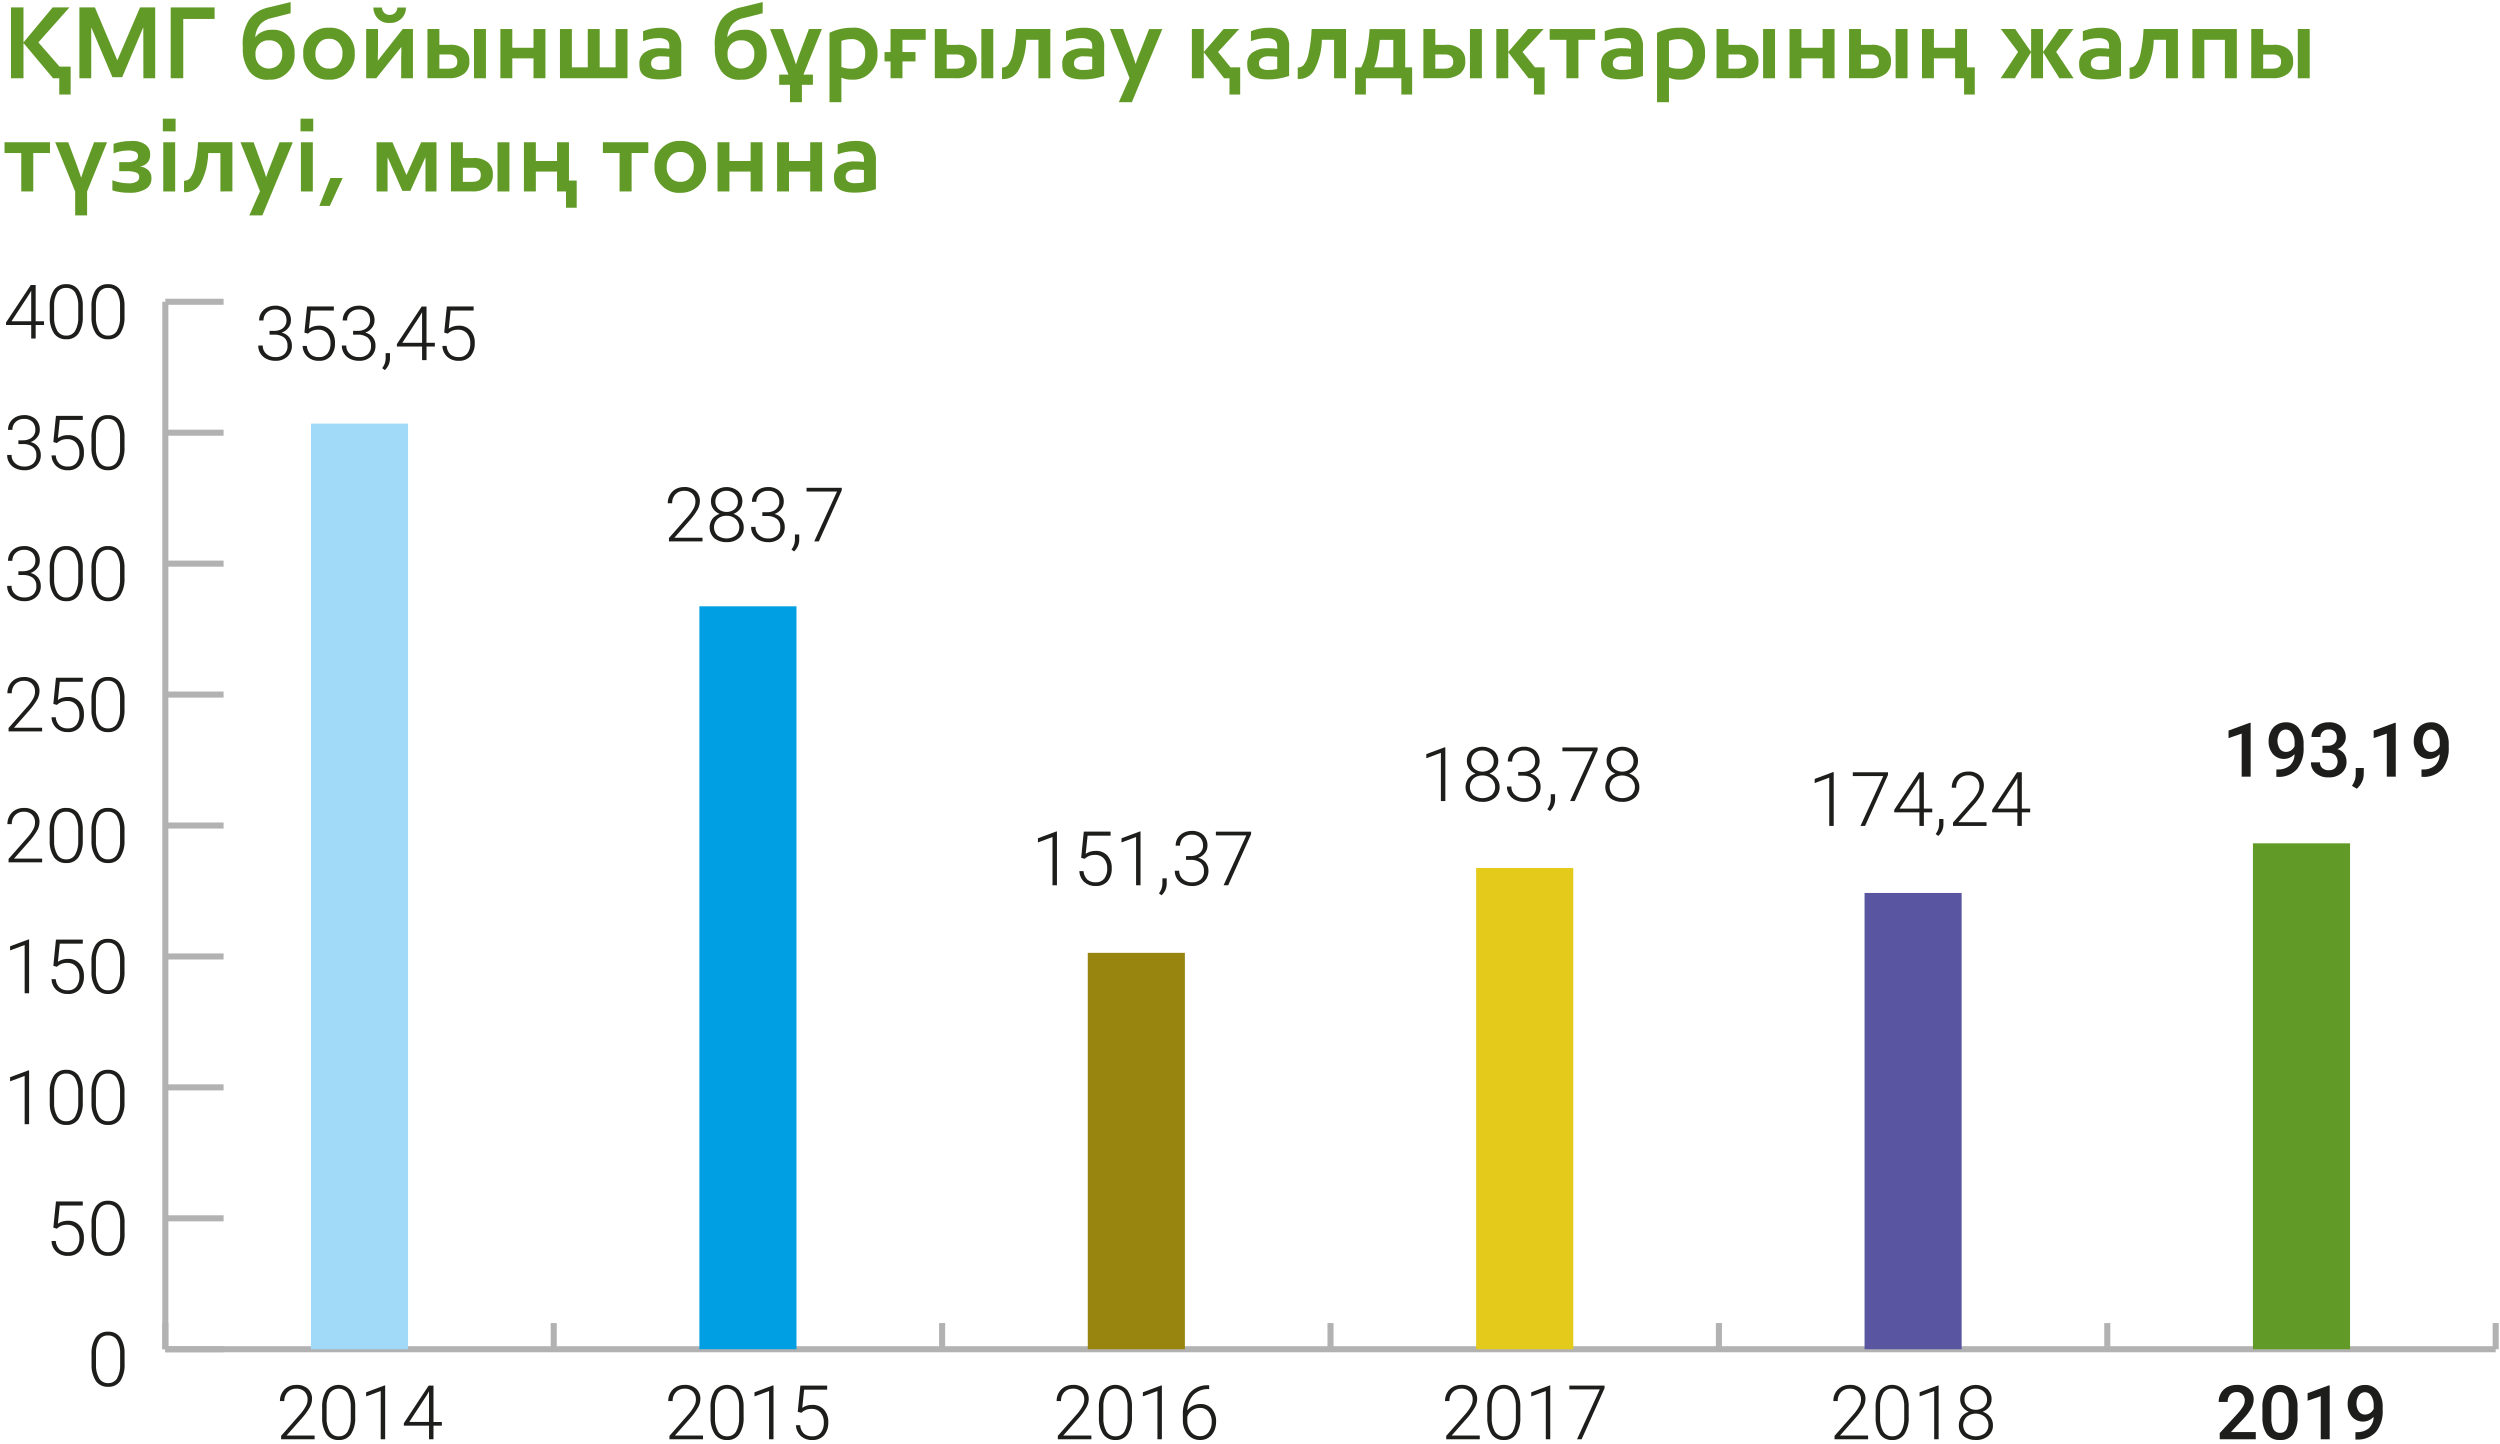 <svg width="412" height="238" viewBox="0 0 412 238" fill="none" xmlns="http://www.w3.org/2000/svg">
<path d="M27.247 222.354H411.288M411.288 222.354V218.039V222.354ZM347.28 222.354V218.039V222.354ZM283.275 222.354V218.039V222.354ZM219.268 222.354V218.039V222.354ZM155.261 222.354V218.039V222.354ZM91.254 222.354V218.039V222.354ZM27.247 222.354V218.039V222.354Z" stroke="#B2B2B2" stroke-miterlimit="10"/>
<path d="M19.797 224.856C19.845 225.655 19.669 226.452 19.288 227.156C19.136 227.406 18.92 227.611 18.662 227.748C18.404 227.886 18.114 227.952 17.822 227.94C17.523 227.952 17.227 227.883 16.964 227.741C16.701 227.599 16.482 227.388 16.329 227.132C15.944 226.424 15.768 225.622 15.819 224.818V223.079C15.771 222.3 15.948 221.523 16.329 220.841C16.485 220.593 16.705 220.392 16.965 220.259C17.225 220.126 17.517 220.065 17.808 220.083C18.105 220.067 18.4 220.132 18.662 220.27C18.925 220.408 19.146 220.614 19.301 220.867C19.678 221.567 19.85 222.36 19.797 223.154V224.856ZM20.53 223.115C20.577 222.155 20.325 221.204 19.81 220.393C19.579 220.085 19.275 219.838 18.926 219.676C18.577 219.513 18.193 219.439 17.808 219.46C17.418 219.438 17.027 219.513 16.674 219.681C16.32 219.848 16.013 220.101 15.782 220.417C15.265 221.263 15.022 222.248 15.086 223.238V224.829C15.039 225.805 15.29 226.772 15.806 227.602C16.038 227.914 16.343 228.163 16.695 228.328C17.047 228.492 17.434 228.567 17.822 228.546C18.212 228.569 18.602 228.492 18.954 228.322C19.306 228.152 19.609 227.895 19.835 227.576C20.352 226.725 20.595 225.735 20.53 224.742V223.115Z" fill="#1D1D1B"/>
<path d="M9.374 202.483C9.607 202.261 9.882 202.088 10.182 201.973C10.471 201.877 10.773 201.83 11.078 201.835C11.354 201.821 11.63 201.868 11.885 201.974C12.141 202.079 12.37 202.24 12.555 202.445C12.926 202.89 13.117 203.458 13.091 204.037C13.131 204.647 12.959 205.252 12.606 205.751C12.433 205.959 12.213 206.123 11.965 206.228C11.716 206.334 11.446 206.379 11.177 206.36C10.675 206.386 10.182 206.222 9.796 205.901C9.434 205.528 9.218 205.038 9.188 204.52H8.492C8.502 204.86 8.58 205.194 8.721 205.504C8.862 205.813 9.063 206.091 9.313 206.322C9.827 206.772 10.496 207.004 11.178 206.97C11.54 206.991 11.902 206.933 12.239 206.8C12.576 206.666 12.88 206.462 13.13 206.199C13.624 205.586 13.872 204.81 13.826 204.024C13.864 203.27 13.61 202.531 13.117 201.96C12.873 201.7 12.576 201.495 12.245 201.359C11.915 201.224 11.559 201.162 11.203 201.177C10.611 201.164 10.029 201.333 9.537 201.662L9.848 198.677H13.641V198.005H9.225L8.79 202.32L9.374 202.483Z" fill="#1D1D1B"/>
<path d="M19.797 203.28C19.845 204.08 19.669 204.876 19.288 205.581C19.136 205.831 18.92 206.035 18.662 206.172C18.404 206.31 18.113 206.376 17.822 206.362C17.523 206.375 17.227 206.307 16.964 206.164C16.701 206.022 16.482 205.811 16.329 205.555C15.944 204.848 15.767 204.046 15.819 203.243V201.502C15.771 200.723 15.948 199.946 16.329 199.263C16.485 199.016 16.705 198.815 16.965 198.682C17.225 198.549 17.517 198.488 17.808 198.506C18.105 198.49 18.4 198.555 18.662 198.693C18.925 198.831 19.146 199.037 19.301 199.29C19.678 199.99 19.85 200.782 19.797 201.575V203.28ZM20.53 201.54C20.577 200.58 20.325 199.629 19.81 198.818C19.579 198.509 19.275 198.263 18.926 198.1C18.577 197.938 18.193 197.864 17.808 197.885C17.418 197.862 17.027 197.938 16.674 198.105C16.32 198.273 16.013 198.526 15.782 198.842C15.265 199.688 15.022 200.673 15.086 201.663V203.254C15.039 204.23 15.29 205.197 15.806 206.027C16.038 206.338 16.343 206.588 16.695 206.752C17.047 206.917 17.434 206.992 17.822 206.971C18.212 206.994 18.602 206.916 18.954 206.747C19.306 206.577 19.609 206.32 19.835 206.001C20.352 205.15 20.595 204.16 20.53 203.167V201.54Z" fill="#1D1D1B"/>
<path d="M4.795 176.402H4.67L1.663 177.522V178.205L4.062 177.311V185.266H4.795V176.402Z" fill="#1D1D1B"/>
<path d="M12.897 181.699C12.944 182.498 12.768 183.294 12.387 183.998C12.236 184.248 12.019 184.452 11.761 184.59C11.503 184.728 11.213 184.794 10.921 184.781C10.622 184.794 10.326 184.726 10.063 184.584C9.8 184.441 9.581 184.231 9.428 183.974C9.042 183.266 8.865 182.464 8.917 181.66V179.921C8.87 179.141 9.047 178.364 9.428 177.682C9.584 177.435 9.803 177.234 10.063 177.101C10.323 176.968 10.614 176.907 10.906 176.925C11.202 176.909 11.498 176.973 11.76 177.111C12.023 177.249 12.243 177.455 12.399 177.708C12.778 178.41 12.95 179.204 12.897 180V181.699ZM13.643 179.959C13.691 178.998 13.439 178.047 12.923 177.236C12.692 176.928 12.388 176.682 12.039 176.519C11.69 176.356 11.306 176.282 10.921 176.304C10.53 176.281 10.14 176.357 9.786 176.524C9.432 176.692 9.126 176.945 8.895 177.261C8.378 178.107 8.135 179.092 8.199 180.082V181.679C8.151 182.655 8.403 183.622 8.921 184.451C9.152 184.763 9.457 185.013 9.808 185.178C10.159 185.342 10.546 185.417 10.934 185.395C11.324 185.418 11.714 185.341 12.066 185.172C12.418 185.002 12.721 184.746 12.947 184.427C13.466 183.574 13.709 182.583 13.643 181.587V179.959Z" fill="#1D1D1B"/>
<path d="M19.786 181.699C19.834 182.498 19.657 183.294 19.276 183.998C19.125 184.248 18.909 184.453 18.651 184.591C18.392 184.728 18.102 184.794 17.81 184.781C17.511 184.794 17.215 184.726 16.952 184.584C16.689 184.441 16.47 184.231 16.317 183.974C15.931 183.266 15.754 182.464 15.806 181.66V179.921C15.759 179.141 15.936 178.364 16.317 177.682C16.473 177.435 16.692 177.234 16.952 177.101C17.212 176.968 17.503 176.907 17.795 176.925C18.091 176.909 18.387 176.973 18.649 177.111C18.912 177.249 19.133 177.455 19.288 177.708C19.666 178.409 19.837 179.202 19.784 179.996L19.786 181.699ZM20.519 179.959C20.567 178.998 20.315 178.047 19.799 177.236C19.568 176.928 19.264 176.682 18.915 176.519C18.566 176.356 18.182 176.282 17.797 176.304C17.406 176.281 17.016 176.357 16.662 176.524C16.308 176.692 16.002 176.945 15.771 177.261C15.254 178.107 15.011 179.092 15.075 180.082V181.679C15.027 182.655 15.279 183.622 15.797 184.451C16.028 184.763 16.333 185.013 16.684 185.178C17.035 185.342 17.422 185.417 17.81 185.395C18.2 185.418 18.59 185.341 18.942 185.172C19.294 185.003 19.598 184.746 19.823 184.427C20.34 183.576 20.583 182.587 20.519 181.593V179.959Z" fill="#1D1D1B"/>
<path d="M4.795 154.826H4.67L1.663 155.946V156.628L4.062 155.735V163.69H4.795V154.826Z" fill="#1D1D1B"/>
<path d="M9.37 159.325C9.604 159.104 9.878 158.931 10.178 158.816C10.467 158.721 10.77 158.674 11.074 158.68C11.35 158.665 11.626 158.712 11.882 158.817C12.138 158.923 12.367 159.083 12.553 159.288C12.923 159.734 13.113 160.301 13.087 160.879C13.128 161.49 12.957 162.096 12.602 162.594C12.429 162.802 12.21 162.966 11.961 163.072C11.712 163.178 11.442 163.223 11.172 163.204C10.671 163.23 10.179 163.066 9.794 162.743C9.431 162.372 9.215 161.883 9.184 161.365H8.488C8.498 161.704 8.576 162.039 8.717 162.348C8.858 162.658 9.059 162.936 9.309 163.167C9.824 163.615 10.492 163.847 11.174 163.812C11.536 163.834 11.898 163.776 12.235 163.643C12.572 163.51 12.876 163.305 13.126 163.042C13.623 162.429 13.873 161.654 13.829 160.866C13.868 160.113 13.615 159.374 13.122 158.803C12.878 158.542 12.581 158.338 12.251 158.202C11.92 158.067 11.565 158.005 11.208 158.019C10.616 158.007 10.034 158.176 9.542 158.504L9.852 155.519H13.643V154.848H9.221L8.792 159.163L9.37 159.325Z" fill="#1D1D1B"/>
<path d="M19.786 160.118C19.834 160.918 19.657 161.714 19.276 162.419C19.125 162.669 18.909 162.874 18.651 163.011C18.392 163.149 18.102 163.215 17.81 163.202C17.511 163.215 17.215 163.147 16.952 163.005C16.689 162.862 16.47 162.651 16.317 162.394C15.931 161.687 15.754 160.885 15.806 160.081V158.342C15.759 157.562 15.936 156.785 16.317 156.103C16.473 155.856 16.692 155.655 16.952 155.522C17.212 155.389 17.503 155.328 17.795 155.346C18.091 155.329 18.387 155.394 18.649 155.532C18.912 155.67 19.133 155.876 19.288 156.129C19.666 156.83 19.837 157.623 19.784 158.417L19.786 160.118ZM20.519 158.379C20.567 157.419 20.315 156.468 19.799 155.657C19.568 155.349 19.264 155.102 18.915 154.939C18.566 154.777 18.182 154.703 17.797 154.724C17.406 154.702 17.016 154.778 16.662 154.945C16.308 155.113 16.002 155.366 15.771 155.682C15.254 156.528 15.011 157.513 15.075 158.503V160.094C15.027 161.07 15.279 162.038 15.797 162.866C16.028 163.178 16.333 163.428 16.684 163.593C17.035 163.758 17.422 163.832 17.81 163.81C18.2 163.834 18.59 163.757 18.942 163.587C19.295 163.417 19.598 163.16 19.823 162.84C20.34 161.989 20.583 161 20.519 160.006V158.379Z" fill="#1D1D1B"/>
<path d="M6.944 141.499H2.308L4.769 138.715C5.286 138.152 5.74 137.535 6.123 136.873C6.362 136.461 6.494 135.995 6.509 135.519C6.527 135.197 6.475 134.875 6.357 134.575C6.239 134.275 6.057 134.004 5.825 133.78C5.297 133.33 4.616 133.103 3.924 133.146C3.429 133.137 2.942 133.256 2.507 133.493C2.104 133.72 1.772 134.056 1.55 134.463C1.325 134.878 1.209 135.345 1.215 135.817H1.935C1.924 135.547 1.966 135.277 2.06 135.023C2.154 134.769 2.297 134.536 2.481 134.338C2.669 134.148 2.894 133.999 3.142 133.901C3.391 133.802 3.657 133.757 3.924 133.767C4.17 133.752 4.418 133.787 4.651 133.871C4.883 133.954 5.097 134.084 5.278 134.252C5.449 134.427 5.581 134.636 5.667 134.865C5.753 135.094 5.79 135.338 5.776 135.582C5.769 135.966 5.666 136.342 5.478 136.676C5.19 137.198 4.84 137.682 4.433 138.118L1.412 141.549V142.109H6.944V141.499Z" fill="#1D1D1B"/>
<path d="M12.895 138.54C12.944 139.34 12.767 140.137 12.386 140.841C12.234 141.091 12.018 141.296 11.76 141.433C11.502 141.571 11.212 141.637 10.919 141.625C10.621 141.637 10.324 141.569 10.062 141.427C9.799 141.285 9.579 141.074 9.427 140.817C9.041 140.11 8.863 139.307 8.916 138.503V136.764C8.868 135.984 9.046 135.207 9.427 134.525C9.583 134.278 9.802 134.078 10.062 133.944C10.322 133.811 10.613 133.75 10.905 133.768C11.201 133.752 11.496 133.816 11.759 133.954C12.022 134.092 12.242 134.299 12.397 134.552C12.776 135.252 12.948 136.045 12.895 136.839V138.54ZM13.642 136.802C13.689 135.841 13.438 134.889 12.921 134.078C12.69 133.769 12.387 133.523 12.037 133.36C11.688 133.197 11.304 133.123 10.919 133.145C10.527 133.121 10.135 133.197 9.779 133.364C9.424 133.532 9.116 133.786 8.884 134.104C8.368 134.95 8.125 135.935 8.188 136.925V138.516C8.14 139.492 8.392 140.46 8.91 141.289C9.141 141.601 9.446 141.85 9.797 142.015C10.149 142.18 10.536 142.255 10.923 142.233C11.314 142.256 11.703 142.179 12.056 142.009C12.408 141.839 12.711 141.582 12.936 141.263C13.457 140.413 13.703 139.423 13.642 138.429V136.802Z" fill="#1D1D1B"/>
<path d="M19.786 138.54C19.834 139.339 19.657 140.136 19.276 140.84C19.125 141.091 18.909 141.295 18.651 141.433C18.392 141.571 18.102 141.637 17.81 141.624C17.511 141.637 17.215 141.569 16.952 141.426C16.689 141.284 16.47 141.073 16.317 140.816C15.931 140.109 15.754 139.307 15.806 138.503V136.764C15.759 135.984 15.936 135.207 16.317 134.525C16.473 134.278 16.692 134.077 16.952 133.944C17.212 133.811 17.503 133.75 17.795 133.768C18.091 133.751 18.387 133.815 18.649 133.953C18.912 134.091 19.133 134.298 19.288 134.551C19.666 135.252 19.837 136.045 19.784 136.839L19.786 138.54ZM20.519 136.801C20.567 135.841 20.315 134.889 19.799 134.077C19.568 133.769 19.264 133.522 18.915 133.36C18.566 133.197 18.182 133.123 17.797 133.144C17.406 133.122 17.016 133.198 16.662 133.365C16.308 133.532 16.002 133.786 15.771 134.102C15.254 134.948 15.011 135.933 15.075 136.922V138.514C15.027 139.49 15.279 140.458 15.797 141.286C16.028 141.598 16.333 141.848 16.684 142.013C17.035 142.178 17.422 142.252 17.81 142.23C18.2 142.253 18.59 142.176 18.942 142.007C19.295 141.837 19.598 141.58 19.823 141.26C20.34 140.409 20.583 139.42 20.519 138.426V136.801Z" fill="#1D1D1B"/>
<path d="M6.944 119.926H2.308L4.769 117.141C5.286 116.579 5.74 115.962 6.123 115.301C6.362 114.888 6.494 114.423 6.509 113.947C6.528 113.624 6.476 113.302 6.358 113.001C6.239 112.701 6.058 112.43 5.825 112.206C5.296 111.757 4.615 111.531 3.924 111.573C3.429 111.565 2.942 111.684 2.507 111.92C2.104 112.148 1.772 112.484 1.55 112.891C1.325 113.306 1.209 113.772 1.215 114.245H1.935C1.924 113.975 1.966 113.705 2.06 113.451C2.154 113.197 2.297 112.964 2.481 112.766C2.669 112.576 2.894 112.427 3.142 112.328C3.391 112.23 3.657 112.185 3.924 112.195C4.17 112.179 4.418 112.214 4.651 112.298C4.884 112.381 5.097 112.511 5.278 112.68C5.449 112.855 5.581 113.063 5.667 113.292C5.753 113.522 5.79 113.766 5.776 114.01C5.769 114.394 5.666 114.769 5.478 115.103C5.19 115.625 4.84 116.11 4.433 116.546L1.412 119.973V120.533H6.944V119.926Z" fill="#1D1D1B"/>
<path d="M9.37 116.166C9.604 115.945 9.878 115.772 10.178 115.657C10.467 115.561 10.77 115.514 11.074 115.519C11.35 115.504 11.626 115.552 11.882 115.657C12.138 115.763 12.367 115.924 12.553 116.129C12.923 116.574 13.113 117.142 13.087 117.72C13.128 118.331 12.956 118.936 12.602 119.435C12.429 119.643 12.209 119.806 11.961 119.912C11.712 120.018 11.442 120.063 11.172 120.043C10.671 120.07 10.179 119.906 9.794 119.584C9.431 119.212 9.215 118.722 9.184 118.204H8.488C8.498 118.543 8.576 118.878 8.717 119.187C8.858 119.497 9.059 119.775 9.309 120.006C9.823 120.456 10.492 120.688 11.174 120.653C11.536 120.674 11.898 120.617 12.235 120.483C12.572 120.35 12.876 120.145 13.126 119.883C13.623 119.27 13.873 118.495 13.829 117.707C13.868 116.954 13.615 116.215 13.122 115.644C12.878 115.383 12.581 115.178 12.251 115.043C11.92 114.908 11.565 114.846 11.208 114.86C10.616 114.847 10.034 115.017 9.542 115.345L9.852 112.36H13.643V111.688H9.221L8.792 116.006L9.37 116.166Z" fill="#1D1D1B"/>
<path d="M19.786 116.961C19.834 117.76 19.657 118.557 19.276 119.261C19.125 119.511 18.908 119.716 18.65 119.853C18.392 119.991 18.102 120.056 17.81 120.043C17.511 120.056 17.215 119.988 16.952 119.846C16.689 119.704 16.47 119.493 16.317 119.235C15.931 118.529 15.754 117.727 15.806 116.924V115.183C15.758 114.403 15.936 113.626 16.317 112.944C16.473 112.697 16.692 112.496 16.952 112.363C17.212 112.23 17.503 112.169 17.795 112.187C18.091 112.17 18.387 112.235 18.649 112.372C18.912 112.51 19.133 112.717 19.288 112.97C19.665 113.67 19.837 114.462 19.784 115.256L19.786 116.961ZM20.519 115.22C20.567 114.26 20.315 113.309 19.799 112.498C19.568 112.19 19.264 111.943 18.915 111.781C18.566 111.618 18.182 111.544 17.797 111.565C17.406 111.543 17.016 111.619 16.662 111.786C16.308 111.953 16.002 112.206 15.771 112.522C15.254 113.369 15.011 114.354 15.075 115.343V116.939C15.027 117.915 15.279 118.882 15.797 119.711C16.028 120.023 16.333 120.272 16.684 120.437C17.036 120.602 17.422 120.677 17.81 120.655C18.2 120.678 18.59 120.601 18.942 120.431C19.295 120.262 19.598 120.005 19.823 119.685C20.34 118.834 20.583 117.845 20.519 116.851V115.22Z" fill="#1D1D1B"/>
<path d="M3.03 94.762H3.754C4.352 94.721 4.945 94.887 5.433 95.234C5.624 95.401 5.774 95.611 5.871 95.846C5.968 96.081 6.01 96.335 5.993 96.588C6.01 96.844 5.973 97.101 5.882 97.341C5.792 97.582 5.652 97.8 5.471 97.982C5.063 98.326 4.537 98.5 4.004 98.465C3.453 98.489 2.913 98.298 2.501 97.931C2.304 97.76 2.149 97.547 2.046 97.309C1.942 97.07 1.894 96.811 1.903 96.551H1.18C1.164 97.017 1.289 97.477 1.54 97.87C1.786 98.26 2.139 98.57 2.558 98.763C3.009 98.977 3.502 99.083 4.001 99.075C4.725 99.112 5.435 98.862 5.976 98.379C6.225 98.146 6.42 97.862 6.549 97.546C6.678 97.231 6.737 96.891 6.723 96.551C6.735 96.073 6.587 95.604 6.301 95.221C5.983 94.822 5.541 94.542 5.045 94.426C5.487 94.274 5.872 93.992 6.152 93.618C6.415 93.285 6.559 92.874 6.56 92.45C6.578 92.117 6.526 91.785 6.406 91.474C6.286 91.163 6.101 90.882 5.864 90.648C5.346 90.189 4.668 89.952 3.976 89.989C3.502 89.981 3.033 90.087 2.609 90.299C2.215 90.5 1.884 90.805 1.652 91.181C1.428 91.557 1.312 91.987 1.316 92.424H2.036C2.029 92.178 2.073 91.934 2.168 91.707C2.262 91.479 2.403 91.275 2.583 91.107C2.964 90.765 3.465 90.587 3.976 90.61C4.227 90.594 4.478 90.629 4.715 90.712C4.952 90.796 5.17 90.926 5.355 91.095C5.519 91.274 5.645 91.483 5.726 91.712C5.808 91.94 5.842 92.182 5.827 92.424C5.838 92.737 5.752 93.045 5.579 93.306C5.408 93.575 5.161 93.787 4.87 93.916C4.527 94.073 4.153 94.15 3.777 94.14H3.03V94.762Z" fill="#1D1D1B"/>
<path d="M12.897 95.385C12.945 96.184 12.768 96.981 12.387 97.685C12.235 97.935 12.019 98.139 11.761 98.276C11.503 98.414 11.213 98.48 10.921 98.467C10.622 98.48 10.326 98.412 10.063 98.27C9.8 98.127 9.581 97.916 9.428 97.659C9.042 96.953 8.865 96.151 8.917 95.347V93.607C8.869 92.827 9.047 92.05 9.428 91.368C9.584 91.121 9.803 90.92 10.063 90.787C10.323 90.653 10.614 90.593 10.906 90.61C11.202 90.594 11.497 90.659 11.76 90.796C12.022 90.934 12.243 91.14 12.399 91.392C12.777 92.093 12.95 92.887 12.897 93.681V95.385ZM13.643 93.644C13.691 92.684 13.439 91.733 12.923 90.922C12.692 90.614 12.388 90.367 12.039 90.204C11.69 90.042 11.306 89.968 10.921 89.989C10.53 89.967 10.14 90.043 9.786 90.21C9.432 90.377 9.126 90.63 8.895 90.946C8.378 91.793 8.135 92.778 8.199 93.767V95.359C8.151 96.335 8.403 97.302 8.921 98.131C9.152 98.443 9.457 98.692 9.808 98.857C10.16 99.022 10.546 99.097 10.934 99.075C11.324 99.098 11.714 99.021 12.066 98.851C12.419 98.681 12.722 98.425 12.947 98.105C13.464 97.255 13.707 96.266 13.643 95.273V93.644Z" fill="#1D1D1B"/>
<path d="M19.786 95.385C19.834 96.184 19.657 96.981 19.276 97.685C19.124 97.935 18.908 98.139 18.65 98.277C18.392 98.414 18.102 98.48 17.81 98.467C17.511 98.48 17.215 98.412 16.952 98.27C16.689 98.127 16.47 97.916 16.317 97.659C15.931 96.953 15.754 96.151 15.806 95.347V93.607C15.758 92.827 15.936 92.05 16.317 91.368C16.473 91.121 16.692 90.92 16.952 90.787C17.212 90.653 17.503 90.593 17.795 90.61C18.091 90.594 18.386 90.658 18.649 90.796C18.912 90.934 19.132 91.14 19.288 91.392C19.665 92.093 19.837 92.885 19.784 93.68L19.786 95.385ZM20.519 93.644C20.567 92.684 20.315 91.733 19.799 90.922C19.568 90.614 19.264 90.367 18.915 90.204C18.566 90.042 18.182 89.968 17.797 89.989C17.406 89.967 17.016 90.043 16.662 90.21C16.308 90.377 16.002 90.63 15.771 90.946C15.254 91.793 15.011 92.778 15.075 93.767V95.359C15.027 96.335 15.279 97.302 15.797 98.131C16.028 98.443 16.333 98.692 16.684 98.857C17.036 99.022 17.422 99.097 17.81 99.075C18.2 99.098 18.59 99.021 18.942 98.851C19.295 98.682 19.598 98.425 19.823 98.105C20.34 97.254 20.583 96.265 20.519 95.271V93.644Z" fill="#1D1D1B"/>
<path d="M3.03 73.183H3.754C4.352 73.141 4.945 73.308 5.433 73.655C5.624 73.823 5.774 74.032 5.871 74.267C5.968 74.502 6.01 74.756 5.993 75.01C6.011 75.266 5.973 75.522 5.883 75.762C5.793 76.002 5.652 76.22 5.471 76.402C5.064 76.748 4.538 76.922 4.004 76.887C3.453 76.911 2.913 76.72 2.5 76.353C2.304 76.182 2.149 75.969 2.046 75.73C1.942 75.492 1.894 75.233 1.903 74.972H1.18C1.164 75.438 1.289 75.897 1.54 76.29C1.785 76.681 2.139 76.992 2.558 77.185C3.009 77.397 3.502 77.504 4.001 77.497C4.725 77.534 5.435 77.284 5.976 76.801C6.225 76.568 6.42 76.284 6.549 75.968C6.678 75.653 6.737 75.313 6.723 74.972C6.735 74.494 6.587 74.026 6.301 73.642C5.983 73.244 5.541 72.964 5.045 72.847C5.487 72.695 5.872 72.414 6.152 72.04C6.415 71.707 6.559 71.296 6.56 70.872C6.578 70.539 6.526 70.207 6.406 69.896C6.286 69.585 6.101 69.303 5.864 69.069C5.346 68.61 4.668 68.373 3.976 68.409C3.502 68.401 3.033 68.508 2.609 68.721C2.215 68.922 1.884 69.227 1.652 69.603C1.428 69.979 1.312 70.408 1.316 70.846H2.036C2.029 70.6 2.073 70.355 2.168 70.128C2.262 69.901 2.403 69.697 2.583 69.528C2.964 69.187 3.465 69.008 3.976 69.032C4.227 69.016 4.478 69.05 4.715 69.133C4.952 69.216 5.17 69.346 5.355 69.515C5.519 69.694 5.645 69.904 5.726 70.132C5.807 70.361 5.842 70.603 5.827 70.846C5.838 71.158 5.752 71.467 5.579 71.728C5.408 71.996 5.161 72.209 4.87 72.338C4.527 72.495 4.153 72.571 3.777 72.562H3.03V73.183Z" fill="#1D1D1B"/>
<path d="M9.37 73.011C9.604 72.789 9.878 72.616 10.178 72.5C10.467 72.405 10.77 72.359 11.074 72.364C11.35 72.349 11.626 72.396 11.882 72.502C12.138 72.607 12.367 72.769 12.553 72.974C12.923 73.418 13.113 73.985 13.087 74.563C13.128 75.174 12.957 75.781 12.602 76.28C12.429 76.487 12.209 76.651 11.961 76.757C11.712 76.862 11.442 76.907 11.172 76.888C10.672 76.914 10.179 76.75 9.794 76.429C9.431 76.057 9.215 75.567 9.184 75.048H8.488C8.498 75.388 8.576 75.723 8.717 76.032C8.858 76.341 9.059 76.62 9.309 76.85C9.823 77.3 10.492 77.532 11.174 77.498C11.536 77.519 11.898 77.461 12.235 77.328C12.572 77.195 12.876 76.99 13.126 76.727C13.623 76.115 13.873 75.339 13.829 74.552C13.868 73.799 13.615 73.06 13.122 72.489C12.878 72.228 12.581 72.023 12.251 71.888C11.92 71.753 11.565 71.69 11.208 71.705C10.616 71.692 10.034 71.861 9.542 72.19L9.852 69.205H13.643V68.533H9.221L8.792 72.849L9.37 73.011Z" fill="#1D1D1B"/>
<path d="M19.786 73.805C19.834 74.604 19.657 75.401 19.276 76.105C19.124 76.355 18.908 76.559 18.65 76.696C18.392 76.834 18.102 76.9 17.81 76.887C17.511 76.9 17.215 76.832 16.952 76.689C16.689 76.547 16.47 76.336 16.317 76.079C15.931 75.373 15.754 74.571 15.806 73.767V72.027C15.758 71.247 15.936 70.47 16.317 69.788C16.473 69.541 16.692 69.34 16.952 69.207C17.212 69.073 17.503 69.012 17.795 69.03C18.091 69.014 18.386 69.078 18.649 69.215C18.912 69.353 19.132 69.559 19.288 69.812C19.665 70.513 19.837 71.305 19.784 72.099L19.786 73.805ZM20.519 72.064C20.567 71.104 20.315 70.153 19.799 69.342C19.567 69.034 19.264 68.787 18.915 68.624C18.566 68.462 18.181 68.388 17.797 68.409C17.406 68.387 17.017 68.463 16.663 68.63C16.309 68.796 16.002 69.049 15.771 69.364C15.255 70.211 15.012 71.197 15.075 72.187V73.778C15.027 74.754 15.279 75.721 15.797 76.549C16.028 76.861 16.332 77.111 16.684 77.276C17.035 77.441 17.422 77.517 17.81 77.495C18.2 77.518 18.59 77.441 18.942 77.271C19.295 77.102 19.598 76.844 19.823 76.525C20.34 75.674 20.583 74.684 20.519 73.691V72.064Z" fill="#1D1D1B"/>
<path d="M4.821 48.469L5.143 47.909V52.946H1.888L4.821 48.469ZM5.877 46.965H5.082L0.992 53.146V53.556H5.143V55.795H5.877V53.556H7.257V52.946H5.877V46.965Z" fill="#1D1D1B"/>
<path d="M12.897 52.225C12.945 53.024 12.769 53.821 12.387 54.524C12.236 54.774 12.019 54.979 11.761 55.117C11.503 55.254 11.213 55.32 10.921 55.308C10.622 55.321 10.326 55.253 10.063 55.11C9.8 54.968 9.581 54.757 9.428 54.5C9.042 53.793 8.865 52.992 8.917 52.188V50.447C8.869 49.667 9.047 48.89 9.428 48.209C9.584 47.961 9.803 47.76 10.063 47.626C10.323 47.493 10.614 47.431 10.906 47.449C11.202 47.433 11.498 47.497 11.76 47.635C12.023 47.773 12.244 47.98 12.399 48.233C12.777 48.933 12.95 49.726 12.897 50.52V52.225ZM13.643 50.485C13.691 49.525 13.439 48.574 12.923 47.763C12.692 47.455 12.388 47.208 12.039 47.045C11.69 46.883 11.306 46.809 10.921 46.83C10.53 46.808 10.14 46.884 9.786 47.051C9.433 47.218 9.126 47.471 8.895 47.787C8.378 48.634 8.135 49.62 8.199 50.61V52.199C8.151 53.175 8.403 54.142 8.921 54.97C9.152 55.282 9.457 55.532 9.808 55.697C10.159 55.862 10.546 55.937 10.934 55.916C11.324 55.938 11.714 55.861 12.066 55.691C12.418 55.522 12.722 55.265 12.947 54.946C13.464 54.095 13.707 53.107 13.643 52.114V50.485Z" fill="#1D1D1B"/>
<path d="M19.786 52.225C19.834 53.024 19.658 53.821 19.276 54.524C19.125 54.774 18.909 54.979 18.651 55.117C18.392 55.255 18.102 55.321 17.81 55.308C17.511 55.321 17.215 55.253 16.952 55.11C16.689 54.968 16.47 54.757 16.317 54.5C15.931 53.793 15.754 52.992 15.806 52.188V50.447C15.758 49.667 15.936 48.89 16.317 48.209C16.473 47.961 16.692 47.76 16.952 47.626C17.212 47.493 17.503 47.431 17.795 47.449C18.091 47.433 18.387 47.497 18.649 47.635C18.912 47.773 19.133 47.98 19.288 48.233C19.666 48.933 19.837 49.726 19.784 50.52L19.786 52.225ZM20.519 50.485C20.567 49.525 20.315 48.574 19.799 47.763C19.568 47.455 19.264 47.208 18.915 47.045C18.566 46.883 18.182 46.809 17.797 46.83C17.406 46.808 17.016 46.884 16.662 47.051C16.309 47.218 16.002 47.471 15.771 47.787C15.254 48.634 15.011 49.62 15.075 50.61V52.199C15.027 53.175 15.279 54.142 15.797 54.97C16.028 55.282 16.332 55.532 16.684 55.697C17.035 55.862 17.422 55.937 17.81 55.916C18.2 55.938 18.59 55.861 18.942 55.692C19.294 55.522 19.598 55.265 19.823 54.946C20.34 54.095 20.583 53.105 20.519 52.112V50.485Z" fill="#1D1D1B"/>
<path d="M27.247 222.354V49.731M27.247 49.731H36.848H27.247ZM27.247 71.31H36.848H27.247ZM27.247 92.887H36.848H27.247ZM27.247 114.466H36.848H27.247ZM27.247 136.045H36.848H27.247ZM27.247 157.624H36.848H27.247ZM27.247 179.2H36.848H27.247ZM27.247 200.779H36.848H27.247ZM27.247 222.354H36.848H27.247Z" stroke="#B2B2B2" stroke-miterlimit="10"/>
<path d="M67.252 69.814H51.249V222.354H67.252V69.814Z" fill="#A1DAF8"/>
<path d="M131.262 99.92H115.26V222.355H131.262V99.92Z" fill="#009FE3"/>
<path d="M195.268 157.028H179.266V222.356H195.268V157.028Z" fill="#98850F"/>
<path d="M259.273 143.043H243.269V222.354H259.273V143.043Z" fill="#E4CA1A"/>
<path d="M323.281 147.16H307.278V222.356H323.281V147.16Z" fill="#5955A1"/>
<path d="M387.287 138.979H371.285V222.354H387.287V138.979Z" fill="#629A27"/>
<path d="M371.755 236.01H367.65L369.813 233.697C370.289 233.201 370.699 232.646 371.031 232.044C371.265 231.621 371.393 231.148 371.404 230.665C371.421 230.33 371.362 229.995 371.233 229.685C371.104 229.375 370.908 229.098 370.658 228.874C370.087 228.413 369.364 228.183 368.632 228.228C368.084 228.219 367.543 228.342 367.053 228.588C366.619 228.815 366.257 229.16 366.009 229.583C365.758 230.026 365.629 230.528 365.635 231.038H367.115C367.095 230.604 367.236 230.179 367.512 229.844C367.655 229.697 367.828 229.582 368.018 229.507C368.209 229.432 368.414 229.398 368.619 229.409C368.797 229.4 368.974 229.429 369.14 229.496C369.305 229.562 369.454 229.664 369.576 229.794C369.821 230.076 369.95 230.44 369.938 230.814C369.93 231.151 369.835 231.481 369.664 231.771C369.401 232.197 369.098 232.597 368.757 232.963L365.811 236.171V237.189H371.751L371.755 236.01Z" fill="#1D1D1B"/>
<path d="M377.163 233.808C377.192 234.417 377.068 235.024 376.803 235.573C376.698 235.753 376.545 235.901 376.36 236C376.176 236.099 375.968 236.145 375.76 236.132C375.538 236.146 375.318 236.095 375.124 235.988C374.93 235.88 374.771 235.719 374.665 235.524C374.401 234.948 374.282 234.317 374.318 233.685V231.679C374.291 231.086 374.415 230.496 374.678 229.964C374.79 229.785 374.949 229.64 375.137 229.544C375.325 229.448 375.536 229.404 375.747 229.418C375.962 229.405 376.176 229.453 376.365 229.557C376.554 229.66 376.71 229.814 376.816 230.002C377.089 230.57 377.209 231.2 377.163 231.828V233.808ZM378.631 231.942C378.692 230.961 378.439 229.986 377.909 229.158C377.628 228.863 377.29 228.628 376.915 228.468C376.54 228.309 376.136 228.227 375.729 228.23C375.321 228.232 374.918 228.318 374.545 228.481C374.172 228.645 373.836 228.884 373.558 229.183C373.028 230.037 372.78 231.037 372.851 232.041V233.571C372.795 234.559 373.056 235.54 373.598 236.369C373.854 236.688 374.183 236.941 374.557 237.105C374.932 237.269 375.341 237.341 375.749 237.313C376.163 237.345 376.579 237.272 376.959 237.103C377.339 236.934 377.67 236.673 377.924 236.343C378.454 235.483 378.701 234.479 378.633 233.472L378.631 231.942Z" fill="#1D1D1B"/>
<path d="M383.937 228.328H383.737L380.295 229.597V230.839L382.457 230.093V237.19H383.937V228.328Z" fill="#1D1D1B"/>
<path d="M388.734 232.614C388.464 232.22 388.329 231.748 388.349 231.271C388.336 230.802 388.471 230.342 388.734 229.954C388.85 229.786 389.008 229.65 389.19 229.559C389.373 229.468 389.576 229.424 389.78 229.432C389.984 229.439 390.183 229.498 390.359 229.602C390.535 229.706 390.681 229.853 390.786 230.028C391.074 230.498 391.213 231.045 391.183 231.595V232.166C391.055 232.454 390.848 232.7 390.586 232.875C390.338 233.036 390.049 233.122 389.754 233.123C389.556 233.127 389.359 233.082 389.181 232.994C389.004 232.905 388.85 232.775 388.734 232.614ZM390.387 235.386C389.819 235.833 389.108 236.058 388.387 236.021H388.174V237.237H388.349C388.949 237.276 389.55 237.182 390.109 236.961C390.668 236.739 391.17 236.397 391.581 235.957C392.369 234.914 392.753 233.62 392.663 232.315V231.905C392.711 230.951 392.435 230.01 391.879 229.233C391.629 228.911 391.306 228.653 390.936 228.48C390.567 228.307 390.162 228.224 389.754 228.239C389.225 228.23 388.704 228.367 388.248 228.636C387.811 228.894 387.464 229.28 387.254 229.743C387.012 230.233 386.888 230.774 386.894 231.321C386.858 232.095 387.106 232.855 387.59 233.459C387.812 233.714 388.086 233.919 388.393 234.061C388.7 234.202 389.034 234.277 389.372 234.281C389.71 234.284 390.045 234.216 390.355 234.081C390.665 233.946 390.943 233.747 391.17 233.496C391.175 233.847 391.108 234.194 390.973 234.518C390.838 234.841 390.639 235.134 390.387 235.377V235.386Z" fill="#1D1D1B"/>
<path d="M307.862 236.581H303.225L305.686 233.797C306.203 233.235 306.657 232.618 307.041 231.957C307.279 231.544 307.412 231.078 307.427 230.601C307.445 230.279 307.393 229.957 307.275 229.657C307.156 229.357 306.975 229.086 306.742 228.862C306.215 228.412 305.533 228.185 304.841 228.228C304.347 228.219 303.859 228.338 303.425 228.575C303.021 228.802 302.689 229.138 302.468 229.545C302.242 229.96 302.127 230.427 302.132 230.899H302.852C302.841 230.629 302.884 230.359 302.978 230.105C303.072 229.851 303.215 229.618 303.399 229.42C303.586 229.23 303.812 229.081 304.06 228.983C304.308 228.884 304.574 228.839 304.841 228.849C305.088 228.834 305.335 228.869 305.568 228.953C305.801 229.036 306.014 229.166 306.196 229.334C306.366 229.509 306.499 229.718 306.585 229.947C306.67 230.176 306.708 230.42 306.694 230.664C306.686 231.048 306.584 231.424 306.395 231.758C306.108 232.28 305.757 232.765 305.35 233.2L302.33 236.631V237.191H307.862V236.581Z" fill="#1D1D1B"/>
<path d="M313.816 233.62C313.865 234.42 313.688 235.216 313.307 235.921C313.155 236.171 312.939 236.376 312.681 236.513C312.423 236.651 312.133 236.717 311.841 236.704C311.542 236.717 311.246 236.649 310.983 236.507C310.72 236.364 310.501 236.153 310.348 235.896C309.962 235.189 309.785 234.387 309.837 233.583V231.844C309.79 231.064 309.967 230.287 310.348 229.605C310.504 229.358 310.723 229.157 310.983 229.024C311.243 228.891 311.534 228.83 311.826 228.848C312.122 228.832 312.417 228.896 312.68 229.034C312.943 229.172 313.163 229.378 313.318 229.631C313.696 230.332 313.868 231.125 313.815 231.919L313.816 233.62ZM314.55 231.881C314.598 230.921 314.346 229.97 313.83 229.159C313.583 228.864 313.274 228.627 312.924 228.465C312.575 228.303 312.195 228.22 311.81 228.223C311.425 228.225 311.045 228.312 310.698 228.478C310.351 228.645 310.045 228.885 309.801 229.184C309.285 230.03 309.042 231.015 309.106 232.005V233.596C309.058 234.572 309.31 235.54 309.828 236.369C310.059 236.681 310.363 236.93 310.715 237.095C311.066 237.26 311.453 237.335 311.841 237.313C312.231 237.336 312.621 237.259 312.973 237.089C313.325 236.919 313.629 236.662 313.854 236.342C314.371 235.492 314.614 234.502 314.55 233.508V231.881Z" fill="#1D1D1B"/>
<path d="M319.487 228.328H319.362L316.354 229.448V230.13L318.754 229.237V237.19H319.487V228.328Z" fill="#1D1D1B"/>
<path d="M326.945 231.867C326.567 232.173 326.095 232.339 325.609 232.339C325.123 232.339 324.652 232.173 324.273 231.867C324.1 231.709 323.963 231.515 323.872 231.298C323.782 231.081 323.741 230.847 323.751 230.612C323.742 230.374 323.784 230.136 323.874 229.916C323.964 229.695 324.1 229.496 324.273 229.332C324.452 229.167 324.661 229.04 324.889 228.957C325.117 228.873 325.359 228.836 325.602 228.847C325.848 228.839 326.094 228.88 326.324 228.967C326.555 229.054 326.766 229.187 326.945 229.356C327.115 229.517 327.249 229.713 327.339 229.929C327.429 230.145 327.473 230.378 327.467 230.612C327.477 230.846 327.435 231.08 327.344 231.297C327.254 231.514 327.118 231.709 326.945 231.867ZM327.132 236.205C326.69 236.529 326.157 236.704 325.609 236.704C325.062 236.704 324.528 236.529 324.087 236.205C323.907 236.026 323.766 235.813 323.67 235.578C323.574 235.344 323.525 235.093 323.528 234.839C323.53 234.586 323.583 234.335 323.683 234.102C323.783 233.87 323.929 233.659 324.111 233.483C324.537 233.143 325.066 232.958 325.612 232.961C326.157 232.963 326.685 233.152 327.107 233.496C327.293 233.669 327.441 233.878 327.544 234.11C327.646 234.342 327.7 234.592 327.702 234.845C327.704 235.099 327.655 235.35 327.557 235.584C327.459 235.818 327.314 236.029 327.132 236.205ZM327.479 228.884C326.949 228.463 326.292 228.232 325.615 228.23C324.938 228.227 324.28 228.453 323.747 228.871C323.51 229.095 323.324 229.368 323.201 229.671C323.079 229.973 323.023 230.299 323.038 230.625C323.031 231.066 323.166 231.497 323.424 231.854C323.688 232.215 324.05 232.492 324.467 232.651C323.987 232.805 323.563 233.099 323.251 233.496C322.965 233.885 322.812 234.355 322.814 234.838C322.797 235.178 322.857 235.517 322.988 235.831C323.12 236.146 323.32 236.426 323.574 236.653C324.157 237.111 324.885 237.345 325.626 237.312C326.365 237.348 327.092 237.109 327.665 236.64C327.923 236.419 328.127 236.141 328.26 235.829C328.394 235.516 328.454 235.177 328.436 234.838C328.445 234.35 328.282 233.875 327.975 233.496C327.66 233.102 327.237 232.808 326.757 232.651C327.176 232.489 327.543 232.213 327.814 231.854C328.076 231.498 328.215 231.067 328.212 230.625C328.225 230.298 328.166 229.973 328.04 229.672C327.913 229.371 327.721 229.101 327.479 228.882V228.884Z" fill="#1D1D1B"/>
<path d="M243.868 236.581H239.232L241.693 233.797C242.209 233.234 242.664 232.618 243.047 231.957C243.286 231.544 243.419 231.078 243.434 230.601C243.452 230.279 243.4 229.957 243.281 229.657C243.163 229.357 242.982 229.086 242.749 228.862C242.221 228.412 241.54 228.185 240.848 228.228C240.353 228.219 239.865 228.339 239.43 228.575C239.026 228.802 238.695 229.139 238.473 229.545C238.247 229.96 238.132 230.427 238.137 230.899H238.859C238.848 230.629 238.891 230.359 238.984 230.105C239.078 229.851 239.221 229.618 239.406 229.42C239.593 229.23 239.818 229.081 240.067 228.983C240.315 228.884 240.581 228.839 240.848 228.849C241.095 228.834 241.342 228.869 241.575 228.953C241.808 229.036 242.021 229.166 242.202 229.334C242.373 229.509 242.506 229.718 242.591 229.947C242.677 230.176 242.714 230.42 242.7 230.664C242.693 231.048 242.59 231.424 242.402 231.758C242.115 232.28 241.764 232.765 241.357 233.2L238.337 236.631V237.191H243.868V236.581Z" fill="#1D1D1B"/>
<path d="M249.814 233.62C249.862 234.42 249.685 235.216 249.304 235.921C249.152 236.171 248.936 236.375 248.678 236.513C248.42 236.651 248.13 236.717 247.838 236.704C247.539 236.717 247.243 236.648 246.98 236.506C246.718 236.364 246.498 236.153 246.345 235.896C245.961 235.189 245.784 234.387 245.836 233.583V231.844C245.788 231.065 245.965 230.288 246.345 229.605C246.515 229.369 246.74 229.177 246.999 229.045C247.259 228.913 247.547 228.846 247.838 228.848C248.129 228.851 248.416 228.923 248.673 229.06C248.93 229.196 249.151 229.392 249.317 229.631C249.695 230.332 249.867 231.125 249.814 231.919V233.62ZM250.547 231.881C250.594 230.921 250.342 229.97 249.827 229.159C249.58 228.864 249.271 228.627 248.922 228.465C248.572 228.303 248.192 228.22 247.807 228.223C247.422 228.225 247.042 228.312 246.695 228.478C246.348 228.645 246.042 228.885 245.799 229.184C245.282 230.03 245.039 231.015 245.103 232.005V233.596C245.055 234.572 245.307 235.54 245.825 236.369C246.056 236.681 246.36 236.93 246.712 237.095C247.063 237.26 247.45 237.335 247.838 237.313C248.228 237.335 248.618 237.258 248.97 237.089C249.322 236.919 249.626 236.662 249.851 236.342C250.368 235.492 250.611 234.502 250.547 233.508V231.881Z" fill="#1D1D1B"/>
<path d="M255.482 228.328H255.359L252.352 229.448V230.13L254.749 229.237V237.19H255.482V228.328Z" fill="#1D1D1B"/>
<path d="M264.431 228.351H258.626V228.974H263.649L259.895 237.188H260.653L264.431 228.774V228.351Z" fill="#1D1D1B"/>
<path d="M179.859 236.58H175.222L177.683 233.797C178.2 233.234 178.654 232.617 179.038 231.957C179.276 231.544 179.408 231.078 179.422 230.601C179.44 230.279 179.388 229.957 179.271 229.657C179.153 229.357 178.971 229.086 178.739 228.862C178.211 228.413 177.53 228.185 176.838 228.228C176.343 228.219 175.855 228.339 175.42 228.575C175.017 228.802 174.685 229.138 174.463 229.545C174.237 229.96 174.122 230.427 174.127 230.899H174.849C174.838 230.629 174.881 230.359 174.975 230.105C175.069 229.851 175.212 229.618 175.396 229.42C175.583 229.23 175.809 229.081 176.057 228.983C176.305 228.884 176.571 228.839 176.838 228.849C177.085 228.834 177.332 228.869 177.565 228.953C177.798 229.036 178.011 229.166 178.193 229.334C178.363 229.509 178.495 229.718 178.581 229.947C178.666 230.176 178.703 230.42 178.689 230.664C178.682 231.048 178.58 231.424 178.39 231.758C178.105 232.28 177.755 232.765 177.347 233.2L174.327 236.631V237.191H179.859V236.58Z" fill="#1D1D1B"/>
<path d="M185.811 233.62C185.86 234.42 185.683 235.216 185.302 235.921C185.15 236.171 184.934 236.375 184.676 236.513C184.418 236.651 184.128 236.717 183.836 236.704C183.537 236.717 183.241 236.648 182.978 236.506C182.715 236.364 182.496 236.153 182.343 235.896C181.958 235.189 181.782 234.387 181.834 233.583V231.844C181.786 231.065 181.963 230.288 182.343 229.605C182.513 229.369 182.737 229.177 182.997 229.045C183.256 228.913 183.544 228.846 183.835 228.848C184.126 228.851 184.412 228.923 184.67 229.06C184.927 229.196 185.148 229.392 185.313 229.631C185.692 230.332 185.864 231.125 185.811 231.919V233.62ZM186.545 231.881C186.592 230.921 186.34 229.97 185.824 229.159C185.578 228.864 185.269 228.627 184.919 228.465C184.57 228.303 184.19 228.22 183.805 228.223C183.42 228.225 183.04 228.312 182.693 228.478C182.346 228.645 182.04 228.885 181.796 229.184C181.279 230.03 181.036 231.015 181.1 232.005V233.596C181.053 234.572 181.304 235.539 181.821 236.369C182.052 236.681 182.357 236.93 182.709 237.095C183.061 237.26 183.448 237.335 183.836 237.313C184.226 237.335 184.616 237.258 184.968 237.089C185.32 236.919 185.623 236.662 185.849 236.342C186.365 235.491 186.608 234.502 186.545 233.508V231.881Z" fill="#1D1D1B"/>
<path d="M191.478 228.328H191.355L188.346 229.448V230.13L190.745 229.237V237.19H191.478V228.328Z" fill="#1D1D1B"/>
<path d="M199.173 232.652C199.541 233.126 199.726 233.717 199.696 234.316C199.72 234.927 199.535 235.527 199.173 236.02C199.014 236.234 198.806 236.407 198.566 236.524C198.326 236.641 198.061 236.698 197.794 236.691C197.5 236.698 197.208 236.635 196.942 236.507C196.676 236.38 196.444 236.192 196.265 235.958C195.849 235.423 195.638 234.758 195.668 234.081V233.471C195.808 233.043 196.088 232.676 196.464 232.428C196.842 232.161 197.294 232.017 197.757 232.018C198.026 232.006 198.294 232.058 198.54 232.168C198.786 232.278 199.003 232.444 199.173 232.652ZM199.087 228.288C198.508 228.262 197.93 228.368 197.398 228.599C196.866 228.829 196.394 229.178 196.016 229.618C195.233 230.674 194.85 231.973 194.934 233.284V234.02C194.901 234.881 195.185 235.725 195.731 236.393C195.984 236.691 196.301 236.928 196.658 237.087C197.015 237.246 197.404 237.323 197.794 237.313C198.282 237.322 198.761 237.188 199.173 236.928C199.577 236.662 199.896 236.287 200.093 235.846C200.312 235.357 200.422 234.827 200.416 234.292C200.45 233.53 200.202 232.782 199.72 232.191C199.492 231.925 199.208 231.715 198.887 231.575C198.567 231.435 198.219 231.369 197.869 231.383C197.435 231.375 197.005 231.469 196.613 231.658C196.241 231.834 195.919 232.103 195.681 232.439C195.683 231.483 196.042 230.561 196.688 229.855C197.018 229.536 197.41 229.289 197.84 229.128C198.27 228.968 198.728 228.898 199.186 228.922H199.272V228.288H199.087Z" fill="#1D1D1B"/>
<path d="M115.854 236.58H111.218L113.678 233.797C114.196 233.235 114.651 232.618 115.035 231.957C115.273 231.544 115.405 231.078 115.419 230.601C115.437 230.279 115.386 229.957 115.268 229.657C115.15 229.357 114.969 229.086 114.736 228.862C114.208 228.412 113.526 228.185 112.833 228.228C112.339 228.219 111.851 228.339 111.417 228.575C111.014 228.802 110.682 229.138 110.46 229.545C110.234 229.96 110.119 230.427 110.124 230.899H110.844C110.834 230.629 110.877 230.359 110.971 230.105C111.065 229.851 111.208 229.618 111.393 229.42C111.58 229.23 111.805 229.081 112.053 228.983C112.301 228.884 112.567 228.839 112.833 228.849C113.08 228.834 113.328 228.869 113.561 228.952C113.794 229.036 114.008 229.166 114.19 229.334C114.36 229.509 114.492 229.718 114.578 229.947C114.663 230.176 114.7 230.42 114.686 230.664C114.679 231.048 114.577 231.424 114.387 231.758C114.101 232.28 113.751 232.765 113.344 233.2L110.324 236.631V237.191H115.854V236.58Z" fill="#1D1D1B"/>
<path d="M121.809 233.623C121.856 234.422 121.68 235.219 121.3 235.924C121.148 236.174 120.931 236.379 120.673 236.516C120.414 236.654 120.124 236.72 119.831 236.707C119.533 236.72 119.236 236.651 118.974 236.509C118.711 236.367 118.491 236.156 118.339 235.899C117.953 235.192 117.777 234.39 117.829 233.586V231.847C117.782 231.067 117.958 230.29 118.339 229.608C118.509 229.372 118.733 229.179 118.992 229.048C119.252 228.916 119.539 228.849 119.831 228.851C120.122 228.854 120.408 228.926 120.665 229.062C120.923 229.199 121.143 229.395 121.309 229.634C121.687 230.334 121.86 231.127 121.807 231.922L121.809 233.623ZM122.542 231.884C122.59 230.924 122.337 229.973 121.82 229.162C121.573 228.867 121.264 228.63 120.915 228.469C120.566 228.307 120.186 228.224 119.801 228.227C119.417 228.229 119.037 228.316 118.69 228.482C118.343 228.648 118.037 228.889 117.794 229.186C117.277 230.033 117.034 231.018 117.098 232.007V233.599C117.05 234.575 117.301 235.542 117.818 236.371C118.049 236.683 118.354 236.933 118.705 237.098C119.057 237.263 119.444 237.337 119.831 237.315C120.223 237.339 120.614 237.263 120.968 237.093C121.321 236.923 121.626 236.666 121.852 236.345C122.368 235.494 122.611 234.505 122.548 233.511L122.542 231.884Z" fill="#1D1D1B"/>
<path d="M127.475 228.328H127.35L124.343 229.448V230.13L126.742 229.237V237.19H127.475V228.328Z" fill="#1D1D1B"/>
<path d="M132.05 232.828C132.284 232.607 132.558 232.434 132.858 232.319C133.146 232.223 133.448 232.176 133.752 232.181C134.028 232.166 134.305 232.214 134.56 232.319C134.816 232.425 135.046 232.586 135.231 232.791C135.602 233.236 135.793 233.804 135.767 234.382C135.807 234.993 135.636 235.598 135.282 236.097C135.109 236.305 134.89 236.469 134.641 236.575C134.392 236.681 134.122 236.726 133.853 236.707C133.351 236.733 132.858 236.569 132.472 236.246C132.11 235.875 131.894 235.385 131.864 234.868H131.168C131.178 235.207 131.256 235.542 131.396 235.851C131.537 236.16 131.738 236.439 131.987 236.67C132.502 237.117 133.171 237.349 133.853 237.315C134.214 237.336 134.576 237.278 134.913 237.145C135.25 237.012 135.554 236.807 135.804 236.545C136.298 235.931 136.546 235.156 136.5 234.369C136.538 233.616 136.284 232.877 135.791 232.306C135.547 232.045 135.25 231.841 134.92 231.705C134.589 231.57 134.234 231.508 133.877 231.522C133.285 231.51 132.703 231.679 132.211 232.007L132.522 229.022H136.314V228.351H131.901L131.466 232.664L132.05 232.828Z" fill="#1D1D1B"/>
<path d="M51.849 236.58H47.222L49.683 233.797C50.201 233.235 50.655 232.618 51.038 231.957C51.276 231.544 51.409 231.078 51.424 230.601C51.442 230.279 51.39 229.957 51.273 229.657C51.155 229.357 50.973 229.086 50.741 228.862C50.213 228.412 49.531 228.185 48.838 228.228C48.344 228.219 47.856 228.338 47.422 228.575C47.019 228.802 46.687 229.138 46.465 229.545C46.239 229.96 46.124 230.427 46.129 230.899H46.849C46.838 230.629 46.881 230.359 46.975 230.105C47.069 229.851 47.212 229.618 47.396 229.42C47.584 229.23 47.809 229.081 48.057 228.983C48.305 228.884 48.571 228.839 48.838 228.849C49.085 228.834 49.332 228.869 49.565 228.953C49.798 229.036 50.011 229.166 50.193 229.334C50.363 229.509 50.496 229.718 50.582 229.947C50.667 230.176 50.705 230.42 50.691 230.664C50.684 231.048 50.582 231.424 50.392 231.758C50.106 232.28 49.755 232.765 49.347 233.2L46.327 236.631V237.191H51.849V236.58Z" fill="#1D1D1B"/>
<path d="M57.804 233.623C57.852 234.423 57.675 235.219 57.293 235.924C57.142 236.174 56.925 236.379 56.667 236.517C56.409 236.654 56.119 236.72 55.827 236.707C55.528 236.72 55.232 236.651 54.969 236.509C54.706 236.367 54.487 236.156 54.334 235.899C53.949 235.192 53.772 234.39 53.825 233.586V231.847C53.777 231.067 53.954 230.29 54.334 229.608C54.504 229.372 54.728 229.179 54.988 229.048C55.247 228.916 55.535 228.849 55.826 228.851C56.117 228.854 56.403 228.926 56.661 229.062C56.918 229.199 57.139 229.395 57.304 229.634C57.683 230.334 57.855 231.127 57.802 231.922L57.804 233.623ZM58.538 231.884C58.584 230.924 58.332 229.973 57.816 229.162C57.569 228.867 57.26 228.63 56.911 228.469C56.562 228.307 56.181 228.224 55.797 228.227C55.412 228.229 55.033 228.316 54.686 228.482C54.339 228.648 54.033 228.889 53.789 229.186C53.271 230.032 53.028 231.018 53.092 232.007V233.599C53.044 234.575 53.295 235.543 53.813 236.371C54.044 236.683 54.349 236.933 54.701 237.098C55.052 237.263 55.439 237.337 55.827 237.315C56.217 237.338 56.607 237.261 56.96 237.091C57.312 236.922 57.616 236.665 57.842 236.345C58.358 235.494 58.601 234.505 58.538 233.511V231.884Z" fill="#1D1D1B"/>
<path d="M63.473 228.328H63.348L60.34 229.448V230.13L62.74 229.237V237.19H63.473V228.328Z" fill="#1D1D1B"/>
<path d="M70.382 229.856L70.704 229.296V234.334H67.449L70.382 229.856ZM71.438 228.351H70.643L66.553 234.541V234.951H70.704V237.19H71.438V234.951H72.818V234.343H71.438V228.351Z" fill="#1D1D1B"/>
<path d="M44.426 55.151H45.146C45.744 55.11 46.337 55.277 46.825 55.623C47.016 55.791 47.166 56 47.263 56.235C47.36 56.47 47.402 56.724 47.385 56.977C47.403 57.233 47.365 57.49 47.275 57.73C47.185 57.97 47.044 58.188 46.863 58.369C46.456 58.716 45.93 58.89 45.396 58.854C44.845 58.878 44.306 58.687 43.892 58.321C43.696 58.15 43.541 57.937 43.438 57.698C43.334 57.459 43.286 57.2 43.295 56.94H42.56C42.544 57.406 42.67 57.865 42.92 58.257C43.166 58.648 43.52 58.959 43.939 59.153C44.39 59.365 44.883 59.472 45.381 59.465C46.106 59.501 46.817 59.251 47.359 58.769C47.607 58.535 47.803 58.251 47.931 57.936C48.06 57.62 48.119 57.281 48.105 56.94C48.118 56.462 47.97 55.993 47.684 55.61C47.367 55.211 46.924 54.931 46.428 54.815C46.87 54.663 47.255 54.382 47.534 54.007C47.798 53.675 47.943 53.264 47.945 52.839C47.962 52.507 47.91 52.174 47.79 51.864C47.67 51.553 47.485 51.272 47.249 51.037C46.73 50.578 46.051 50.341 45.359 50.377C44.885 50.369 44.416 50.476 43.991 50.688C43.598 50.89 43.267 51.195 43.034 51.571C42.811 51.946 42.695 52.376 42.699 52.813H43.42C43.413 52.567 43.458 52.323 43.552 52.096C43.646 51.868 43.788 51.664 43.967 51.496C44.348 51.154 44.848 50.976 45.359 51C45.609 50.983 45.861 51.018 46.098 51.101C46.335 51.184 46.552 51.314 46.738 51.483C46.902 51.662 47.028 51.871 47.11 52.1C47.191 52.328 47.226 52.571 47.212 52.813C47.223 53.126 47.136 53.435 46.962 53.696C46.791 53.964 46.545 54.176 46.255 54.306C45.911 54.462 45.537 54.539 45.159 54.53H44.413L44.426 55.151Z" fill="#1D1D1B"/>
<path d="M50.751 54.978C50.985 54.757 51.259 54.583 51.559 54.467C51.848 54.372 52.151 54.326 52.455 54.33C52.731 54.316 53.007 54.363 53.263 54.469C53.519 54.574 53.748 54.735 53.934 54.94C54.304 55.385 54.494 55.952 54.468 56.53C54.508 57.141 54.338 57.747 53.984 58.246C53.811 58.454 53.591 58.618 53.342 58.723C53.093 58.829 52.823 58.874 52.553 58.855C52.052 58.881 51.56 58.717 51.175 58.396C50.812 58.023 50.596 57.533 50.565 57.015H49.869C49.879 57.355 49.957 57.689 50.098 57.998C50.239 58.308 50.44 58.586 50.69 58.817C51.204 59.267 51.873 59.499 52.555 59.465C52.917 59.486 53.279 59.428 53.616 59.295C53.953 59.162 54.257 58.957 54.507 58.694C55.002 58.081 55.25 57.305 55.205 56.519C55.243 55.765 54.989 55.026 54.496 54.455C54.252 54.195 53.954 53.99 53.624 53.855C53.294 53.719 52.938 53.657 52.581 53.672C51.989 53.659 51.408 53.828 50.915 54.157L51.227 51.172H55.018V50.5H50.602L50.167 54.812L50.751 54.978Z" fill="#1D1D1B"/>
<path d="M58.189 55.151H58.909C59.507 55.11 60.1 55.277 60.588 55.623C60.779 55.791 60.929 56 61.026 56.235C61.123 56.47 61.165 56.724 61.148 56.977C61.166 57.233 61.128 57.49 61.038 57.73C60.948 57.97 60.807 58.188 60.626 58.369C60.219 58.716 59.693 58.89 59.159 58.854C58.608 58.878 58.069 58.687 57.656 58.321C57.459 58.15 57.304 57.937 57.201 57.698C57.097 57.459 57.049 57.2 57.058 56.94H56.338C56.322 57.406 56.448 57.865 56.698 58.257C56.944 58.648 57.298 58.959 57.717 59.153C58.168 59.365 58.661 59.472 59.159 59.465C59.884 59.501 60.595 59.251 61.137 58.769C61.385 58.535 61.58 58.251 61.709 57.936C61.838 57.62 61.897 57.281 61.883 56.94C61.896 56.462 61.747 55.993 61.462 55.61C61.145 55.211 60.702 54.931 60.206 54.815C60.647 54.663 61.033 54.382 61.312 54.007C61.576 53.675 61.721 53.264 61.723 52.839C61.74 52.507 61.687 52.174 61.567 51.864C61.447 51.553 61.263 51.272 61.027 51.037C60.508 50.578 59.829 50.341 59.137 50.377C58.663 50.369 58.194 50.476 57.769 50.688C57.376 50.89 57.045 51.195 56.812 51.571C56.589 51.946 56.472 52.376 56.476 52.813H57.198C57.191 52.568 57.236 52.323 57.33 52.096C57.424 51.869 57.566 51.664 57.745 51.496C58.126 51.154 58.626 50.976 59.137 51C59.387 50.983 59.639 51.018 59.876 51.101C60.112 51.184 60.33 51.314 60.516 51.483C60.68 51.662 60.806 51.871 60.888 52.1C60.969 52.328 61.004 52.571 60.989 52.813C61.001 53.126 60.913 53.435 60.739 53.696C60.569 53.964 60.323 54.176 60.032 54.306C59.689 54.462 59.315 54.539 58.937 54.53H58.191L58.189 55.151Z" fill="#1D1D1B"/>
<path d="M64.265 58.956V58.196H63.556V59.142C63.532 59.699 63.332 60.235 62.983 60.67L63.418 60.993C63.699 60.736 63.921 60.42 64.067 60.068C64.214 59.716 64.281 59.337 64.265 58.956Z" fill="#1D1D1B"/>
<path d="M69.237 52.016L69.56 51.456V56.493H66.302L69.237 52.016ZM70.293 50.512H69.496L65.407 56.702V57.113H69.56V59.352H70.293V57.113H71.662V56.493H70.284L70.293 50.512Z" fill="#1D1D1B"/>
<path d="M73.788 54.978C74.022 54.756 74.296 54.582 74.596 54.467C74.885 54.372 75.188 54.326 75.492 54.33C75.768 54.316 76.044 54.363 76.3 54.469C76.556 54.574 76.785 54.735 76.971 54.94C77.341 55.385 77.531 55.952 77.505 56.53C77.545 57.141 77.374 57.747 77.02 58.246C76.847 58.454 76.627 58.618 76.379 58.724C76.13 58.829 75.86 58.874 75.591 58.855C75.09 58.881 74.597 58.717 74.212 58.396C73.849 58.023 73.633 57.533 73.602 57.015H72.906C72.916 57.355 72.994 57.689 73.135 57.999C73.276 58.308 73.477 58.587 73.727 58.817C74.241 59.267 74.91 59.499 75.592 59.465C75.954 59.486 76.316 59.428 76.653 59.295C76.99 59.162 77.294 58.957 77.544 58.694C78.038 58.081 78.286 57.305 78.24 56.519C78.279 55.765 78.025 55.026 77.531 54.455C77.287 54.195 76.99 53.99 76.659 53.854C76.329 53.719 75.973 53.657 75.617 53.672C75.025 53.659 74.444 53.828 73.952 54.157L74.262 51.172H78.053V50.5H73.639L73.204 54.812L73.788 54.978Z" fill="#1D1D1B"/>
<path d="M115.775 88.615H111.138L113.599 85.831C114.116 85.269 114.57 84.652 114.954 83.992C115.192 83.579 115.325 83.113 115.34 82.637C115.358 82.315 115.306 81.992 115.188 81.692C115.07 81.391 114.888 81.12 114.655 80.896C114.128 80.447 113.446 80.219 112.754 80.262C112.259 80.253 111.771 80.373 111.336 80.611C110.933 80.838 110.601 81.173 110.379 81.579C110.154 81.995 110.039 82.462 110.045 82.936H110.765C110.754 82.665 110.797 82.395 110.891 82.141C110.985 81.887 111.128 81.654 111.312 81.456C111.499 81.265 111.724 81.116 111.973 81.017C112.221 80.919 112.487 80.873 112.754 80.883C113.001 80.868 113.248 80.903 113.481 80.987C113.714 81.07 113.928 81.2 114.109 81.368C114.28 81.543 114.412 81.752 114.498 81.981C114.584 82.21 114.621 82.454 114.607 82.699C114.599 83.082 114.497 83.458 114.308 83.792C114.022 84.314 113.671 84.799 113.264 85.234L110.243 88.665V89.225H115.775V88.615Z" fill="#1D1D1B"/>
<path d="M121.084 83.903C120.705 84.208 120.233 84.374 119.747 84.374C119.26 84.374 118.789 84.208 118.41 83.903C118.237 83.744 118.1 83.549 118.01 83.332C117.92 83.115 117.879 82.882 117.889 82.647C117.88 82.409 117.922 82.172 118.012 81.951C118.102 81.73 118.237 81.531 118.41 81.367C118.589 81.203 118.799 81.075 119.027 80.992C119.255 80.909 119.498 80.871 119.74 80.882C119.987 80.874 120.232 80.915 120.463 81.002C120.693 81.09 120.904 81.222 121.084 81.391C121.253 81.552 121.388 81.748 121.478 81.964C121.568 82.18 121.611 82.413 121.606 82.647C121.615 82.882 121.573 83.115 121.482 83.332C121.392 83.549 121.256 83.743 121.084 83.903ZM121.27 88.24C120.828 88.564 120.295 88.738 119.747 88.738C119.199 88.738 118.665 88.564 118.223 88.24C118.044 88.061 117.903 87.848 117.807 87.613C117.712 87.378 117.663 87.127 117.666 86.874C117.668 86.62 117.721 86.37 117.821 86.137C117.922 85.904 118.067 85.694 118.25 85.518C118.663 85.161 119.196 84.975 119.742 84.998C120.294 84.973 120.833 85.164 121.246 85.531C121.432 85.704 121.58 85.912 121.683 86.144C121.785 86.376 121.839 86.627 121.842 86.88C121.844 87.134 121.795 87.385 121.697 87.619C121.599 87.853 121.454 88.064 121.272 88.24H121.27ZM121.617 80.919C121.087 80.495 120.428 80.263 119.749 80.261C119.069 80.259 118.409 80.487 117.876 80.908C117.639 81.132 117.453 81.404 117.331 81.707C117.208 82.009 117.153 82.334 117.167 82.66C117.16 83.101 117.296 83.533 117.554 83.891C117.817 84.251 118.179 84.528 118.597 84.686C118.115 84.84 117.691 85.135 117.378 85.531C117.046 86.009 116.896 86.591 116.956 87.17C117.015 87.749 117.28 88.288 117.703 88.688C118.286 89.147 119.014 89.381 119.755 89.347C120.494 89.384 121.221 89.145 121.794 88.677C122.051 88.454 122.254 88.177 122.387 87.865C122.521 87.552 122.582 87.214 122.565 86.874C122.575 86.386 122.412 85.91 122.104 85.531C121.789 85.137 121.366 84.843 120.886 84.686C121.305 84.524 121.672 84.249 121.944 83.891C122.204 83.534 122.344 83.102 122.341 82.66C122.355 82.335 122.298 82.01 122.173 81.709C122.047 81.408 121.858 81.139 121.617 80.919Z" fill="#1D1D1B"/>
<path d="M125.633 85.037H126.355C126.953 84.996 127.546 85.163 128.034 85.511C128.225 85.678 128.375 85.888 128.472 86.123C128.569 86.358 128.611 86.612 128.594 86.865C128.611 87.121 128.573 87.378 128.483 87.618C128.393 87.858 128.253 88.076 128.071 88.257C127.664 88.602 127.138 88.776 126.605 88.742C126.053 88.767 125.513 88.575 125.101 88.207C124.905 88.036 124.75 87.823 124.646 87.585C124.543 87.346 124.495 87.088 124.504 86.828H123.784C123.768 87.293 123.894 87.752 124.144 88.145C124.389 88.536 124.743 88.847 125.163 89.041C125.614 89.252 126.107 89.358 126.605 89.35C127.33 89.388 128.04 89.138 128.581 88.654C128.829 88.422 129.025 88.138 129.153 87.823C129.282 87.507 129.341 87.168 129.327 86.828C129.34 86.35 129.191 85.881 128.905 85.498C128.588 85.099 128.146 84.819 127.65 84.703C128.091 84.55 128.476 84.269 128.756 83.895C129.02 83.562 129.163 83.15 129.165 82.725C129.183 82.393 129.13 82.06 129.01 81.749C128.89 81.439 128.706 81.157 128.469 80.923C127.95 80.465 127.272 80.228 126.581 80.264C126.106 80.256 125.637 80.363 125.213 80.576C124.819 80.772 124.489 81.076 124.26 81.452C124.031 81.828 123.913 82.261 123.92 82.701H124.64C124.633 82.455 124.678 82.211 124.772 81.984C124.866 81.756 125.008 81.552 125.187 81.384C125.568 81.041 126.069 80.863 126.581 80.886C126.831 80.87 127.083 80.904 127.32 80.987C127.556 81.071 127.774 81.201 127.959 81.371C128.123 81.549 128.25 81.759 128.331 81.988C128.412 82.216 128.446 82.459 128.432 82.701C128.443 83.014 128.356 83.322 128.183 83.583C128.012 83.852 127.765 84.063 127.474 84.192C127.132 84.348 126.758 84.425 126.381 84.415H125.635L125.633 85.037Z" fill="#1D1D1B"/>
<path d="M131.713 88.838V88.081H131.004V89.025C130.982 89.583 130.782 90.119 130.433 90.555L130.868 90.878C131.149 90.62 131.37 90.304 131.516 89.952C131.662 89.6 131.73 89.219 131.713 88.838Z" fill="#1D1D1B"/>
<path d="M138.723 80.385H132.918V81.006H137.939L134.185 89.223H134.945L138.723 80.806V80.385Z" fill="#1D1D1B"/>
<path d="M174.185 137.03H174.062L171.052 138.148V138.833L173.452 137.937V145.892H174.185V137.03Z" fill="#1D1D1B"/>
<path d="M178.754 141.529C178.988 141.308 179.262 141.134 179.562 141.018C179.851 140.923 180.154 140.877 180.458 140.882C180.734 140.868 181.01 140.915 181.265 141.021C181.521 141.126 181.75 141.287 181.935 141.492C182.306 141.936 182.497 142.504 182.471 143.082C182.511 143.693 182.34 144.299 181.986 144.798C181.813 145.006 181.593 145.17 181.345 145.275C181.096 145.381 180.826 145.426 180.557 145.406C180.055 145.432 179.562 145.268 179.176 144.947C178.814 144.575 178.598 144.085 178.568 143.567H177.877C177.888 143.907 177.966 144.241 178.107 144.551C178.247 144.86 178.449 145.138 178.698 145.369C179.213 145.818 179.882 146.05 180.564 146.016C180.926 146.038 181.288 145.979 181.625 145.846C181.962 145.713 182.266 145.508 182.516 145.246C183.009 144.632 183.257 143.857 183.212 143.071C183.25 142.317 182.996 141.578 182.503 141.007C182.259 140.746 181.961 140.542 181.631 140.406C181.301 140.271 180.945 140.209 180.588 140.223C179.996 140.211 179.415 140.38 178.922 140.709L179.234 137.723H183.025V137.052H178.611L178.176 141.365L178.754 141.529Z" fill="#1D1D1B"/>
<path d="M187.959 137.03H187.836L184.827 138.148V138.833L187.226 137.937V145.892H187.959V137.03Z" fill="#1D1D1B"/>
<path d="M192.272 145.507V144.748H191.563V145.692C191.541 146.25 191.341 146.786 190.992 147.222L191.427 147.545C191.708 147.287 191.929 146.972 192.075 146.62C192.221 146.268 192.288 145.888 192.272 145.507Z" fill="#1D1D1B"/>
<path d="M195.457 141.706H196.177C196.775 141.664 197.368 141.831 197.856 142.178C198.047 142.345 198.197 142.555 198.294 142.79C198.391 143.025 198.433 143.279 198.416 143.532C198.434 143.788 198.396 144.045 198.306 144.285C198.216 144.525 198.075 144.743 197.894 144.924C197.487 145.27 196.961 145.445 196.427 145.409C195.876 145.433 195.337 145.242 194.924 144.875C194.727 144.704 194.572 144.492 194.469 144.253C194.365 144.014 194.317 143.755 194.326 143.495H193.606C193.59 143.96 193.716 144.42 193.966 144.812C194.212 145.203 194.566 145.514 194.985 145.708C195.436 145.92 195.929 146.026 196.427 146.019C197.152 146.056 197.863 145.806 198.405 145.323C198.653 145.09 198.848 144.806 198.977 144.49C199.106 144.175 199.165 143.835 199.151 143.495C199.164 143.017 199.015 142.548 198.73 142.165C198.413 141.766 197.97 141.485 197.474 141.37C197.916 141.218 198.301 140.936 198.58 140.562C198.844 140.23 198.989 139.818 198.991 139.394C199.008 139.062 198.955 138.729 198.836 138.418C198.716 138.108 198.531 137.826 198.295 137.592C197.776 137.133 197.097 136.895 196.405 136.931C195.931 136.924 195.462 137.031 195.037 137.243C194.644 137.445 194.313 137.75 194.08 138.125C193.857 138.501 193.74 138.931 193.744 139.368H194.466C194.459 139.122 194.503 138.877 194.598 138.65C194.692 138.423 194.834 138.219 195.013 138.051C195.394 137.709 195.894 137.53 196.405 137.554C196.655 137.538 196.907 137.572 197.144 137.655C197.38 137.739 197.598 137.869 197.784 138.038C197.948 138.216 198.074 138.426 198.156 138.655C198.237 138.883 198.272 139.126 198.258 139.368C198.269 139.681 198.181 139.99 198.008 140.25C197.837 140.518 197.591 140.731 197.3 140.86C196.957 141.017 196.583 141.094 196.205 141.084H195.459L195.457 141.706Z" fill="#1D1D1B"/>
<path d="M206.18 137.056H200.375V137.677H205.398L201.644 145.894H202.402L206.18 137.479V137.056Z" fill="#1D1D1B"/>
<path d="M238.191 123.157H238.068L235.059 124.277V124.959L237.458 124.066V132.021H238.191V123.157Z" fill="#1D1D1B"/>
<path d="M245.647 126.701C245.268 127.006 244.797 127.173 244.31 127.173C243.824 127.173 243.352 127.006 242.973 126.701C242.8 126.542 242.663 126.348 242.573 126.131C242.483 125.914 242.441 125.68 242.451 125.445C242.442 125.207 242.484 124.969 242.574 124.749C242.664 124.528 242.801 124.329 242.973 124.165C243.152 124.001 243.362 123.873 243.59 123.79C243.819 123.707 244.061 123.669 244.304 123.68C244.55 123.672 244.796 123.713 245.026 123.8C245.257 123.888 245.468 124.02 245.647 124.189C245.817 124.351 245.951 124.546 246.041 124.762C246.131 124.978 246.175 125.211 246.169 125.445C246.178 125.68 246.136 125.913 246.046 126.13C245.956 126.347 245.82 126.541 245.647 126.701ZM245.834 131.038C245.392 131.362 244.858 131.536 244.31 131.536C243.762 131.536 243.229 131.362 242.787 131.038C242.608 130.859 242.466 130.646 242.371 130.411C242.275 130.177 242.227 129.925 242.229 129.672C242.232 129.418 242.285 129.168 242.385 128.935C242.485 128.703 242.631 128.492 242.813 128.316C243.226 127.959 243.76 127.773 244.306 127.796C244.857 127.771 245.397 127.962 245.809 128.329C245.995 128.502 246.144 128.71 246.246 128.942C246.349 129.174 246.403 129.425 246.405 129.678C246.408 129.932 246.358 130.183 246.26 130.417C246.162 130.651 246.018 130.862 245.835 131.038H245.834ZM246.181 123.717C245.651 123.295 244.994 123.065 244.317 123.063C243.64 123.06 242.981 123.287 242.449 123.706C242.212 123.93 242.026 124.202 241.903 124.505C241.781 124.807 241.725 125.132 241.74 125.458C241.733 125.899 241.869 126.331 242.126 126.689C242.39 127.05 242.752 127.326 243.169 127.484C242.688 127.638 242.264 127.933 241.951 128.329C241.619 128.807 241.469 129.389 241.528 129.968C241.588 130.547 241.853 131.086 242.276 131.486C242.859 131.944 243.587 132.178 244.328 132.145C245.067 132.181 245.793 131.943 246.365 131.475C246.623 131.253 246.827 130.976 246.961 130.663C247.095 130.351 247.155 130.012 247.138 129.673C247.148 129.184 246.984 128.709 246.677 128.329C246.361 127.936 245.938 127.642 245.459 127.484C245.878 127.323 246.244 127.048 246.515 126.689C246.777 126.333 246.917 125.901 246.914 125.458C246.927 125.132 246.868 124.807 246.741 124.506C246.614 124.205 246.423 123.936 246.181 123.717Z" fill="#1D1D1B"/>
<path d="M250.196 127.834H250.918C251.516 127.792 252.109 127.959 252.598 128.306C252.789 128.473 252.938 128.683 253.036 128.918C253.133 129.152 253.174 129.407 253.157 129.66C253.175 129.916 253.137 130.173 253.047 130.413C252.957 130.653 252.816 130.871 252.635 131.052C252.227 131.397 251.702 131.571 251.168 131.537C250.616 131.562 250.077 131.37 249.665 131.002C249.469 130.831 249.313 130.618 249.21 130.38C249.107 130.141 249.058 129.883 249.068 129.623H248.346C248.33 130.088 248.456 130.548 248.708 130.94C248.953 131.331 249.307 131.642 249.726 131.836C250.177 132.047 250.67 132.153 251.168 132.145C251.893 132.183 252.603 131.933 253.144 131.449C253.393 131.217 253.588 130.933 253.717 130.618C253.846 130.302 253.905 129.963 253.89 129.623C253.904 129.144 253.754 128.675 253.467 128.293C253.151 127.893 252.709 127.613 252.213 127.498C252.654 127.345 253.04 127.064 253.32 126.69C253.583 126.357 253.727 125.945 253.728 125.52C253.746 125.188 253.694 124.855 253.574 124.544C253.454 124.234 253.269 123.952 253.032 123.718C252.513 123.26 251.835 123.023 251.144 123.059C250.67 123.051 250.201 123.158 249.777 123.371C249.383 123.567 249.052 123.871 248.823 124.247C248.595 124.623 248.477 125.056 248.484 125.496H249.204C249.196 125.25 249.241 125.006 249.335 124.778C249.43 124.551 249.571 124.347 249.75 124.179C250.132 123.836 250.632 123.658 251.144 123.681C251.395 123.664 251.646 123.699 251.883 123.782C252.12 123.866 252.338 123.996 252.523 124.166C252.687 124.344 252.813 124.554 252.894 124.783C252.975 125.011 253.009 125.254 252.995 125.496C253.006 125.809 252.919 126.117 252.747 126.378C252.575 126.646 252.329 126.858 252.038 126.987C251.695 127.143 251.321 127.22 250.945 127.21H250.198L250.196 127.834Z" fill="#1D1D1B"/>
<path d="M256.275 131.636V130.879H255.566V131.823C255.544 132.381 255.344 132.917 254.995 133.353L255.429 133.676C255.711 133.418 255.932 133.102 256.078 132.75C256.224 132.397 256.291 132.017 256.275 131.636Z" fill="#1D1D1B"/>
<path d="M263.288 123.183H257.483V123.804H262.504L258.75 132.02H259.51L263.288 123.604V123.183Z" fill="#1D1D1B"/>
<path d="M268.684 126.701C268.306 127.006 267.834 127.172 267.348 127.172C266.862 127.172 266.39 127.006 266.012 126.701C265.838 126.542 265.701 126.348 265.611 126.131C265.521 125.914 265.479 125.68 265.49 125.445C265.481 125.207 265.523 124.969 265.613 124.749C265.703 124.528 265.839 124.329 266.012 124.165C266.387 123.849 266.862 123.678 267.352 123.683C267.842 123.687 268.315 123.867 268.684 124.189C268.854 124.351 268.988 124.546 269.078 124.762C269.168 124.978 269.212 125.211 269.206 125.445C269.215 125.68 269.173 125.913 269.083 126.13C268.993 126.347 268.857 126.542 268.684 126.701ZM268.87 131.038C268.429 131.362 267.896 131.537 267.348 131.537C266.8 131.537 266.267 131.362 265.826 131.038C265.646 130.859 265.504 130.646 265.408 130.412C265.312 130.177 265.264 129.926 265.266 129.672C265.269 129.419 265.321 129.168 265.422 128.935C265.522 128.703 265.667 128.492 265.85 128.316C266.276 127.977 266.805 127.794 267.35 127.796C267.895 127.798 268.423 127.986 268.846 128.329C269.032 128.502 269.18 128.711 269.283 128.943C269.385 129.175 269.439 129.425 269.441 129.679C269.443 129.932 269.394 130.183 269.296 130.417C269.198 130.651 269.053 130.862 268.87 131.038ZM269.219 123.717C268.688 123.293 268.03 123.061 267.35 123.059C266.67 123.057 266.01 123.285 265.477 123.706C265.24 123.93 265.054 124.202 264.932 124.505C264.81 124.807 264.754 125.132 264.77 125.458C264.762 125.899 264.897 126.331 265.154 126.689C265.418 127.05 265.781 127.326 266.199 127.484C265.718 127.638 265.293 127.933 264.98 128.329C264.649 128.807 264.499 129.388 264.558 129.967C264.617 130.546 264.882 131.085 265.303 131.486C265.887 131.944 266.615 132.178 267.355 132.145C268.095 132.182 268.821 131.943 269.395 131.475C269.652 131.253 269.856 130.976 269.989 130.663C270.123 130.351 270.183 130.012 270.165 129.673C270.175 129.185 270.012 128.709 269.706 128.329C269.39 127.936 268.967 127.642 268.488 127.484C268.907 127.322 269.272 127.047 269.544 126.689C269.806 126.332 269.945 125.901 269.941 125.458C269.955 125.133 269.898 124.808 269.773 124.507C269.648 124.206 269.458 123.937 269.217 123.717H269.219Z" fill="#1D1D1B"/>
<path d="M302.194 127.246H302.069L299.061 128.366V129.048L301.46 128.155V136.11H302.194V127.246Z" fill="#1D1D1B"/>
<path d="M311.146 127.271H305.34V127.893H310.362L306.609 136.109H307.366L311.146 127.693V127.271Z" fill="#1D1D1B"/>
<path d="M315.991 128.775L316.314 128.216V133.253H313.057L315.991 128.775ZM317.047 127.271H316.258L312.168 133.462V133.872H316.32V136.111H317.053V133.872H318.434V133.262H317.053L317.047 127.271Z" fill="#1D1D1B"/>
<path d="M320.277 135.725V134.968H319.57V135.912C319.546 136.47 319.345 137.005 318.997 137.442L319.432 137.764C319.713 137.507 319.934 137.191 320.08 136.839C320.226 136.486 320.293 136.106 320.277 135.725Z" fill="#1D1D1B"/>
<path d="M327.378 135.501H322.742L325.203 132.718C325.72 132.155 326.174 131.539 326.557 130.878C326.795 130.465 326.927 130 326.942 129.524C326.96 129.201 326.908 128.879 326.791 128.579C326.673 128.278 326.491 128.007 326.259 127.783C325.731 127.333 325.049 127.106 324.358 127.149C323.863 127.14 323.374 127.26 322.94 127.497C322.536 127.724 322.204 128.059 321.983 128.466C321.757 128.882 321.641 129.349 321.647 129.822H322.369C322.358 129.552 322.4 129.282 322.494 129.028C322.588 128.774 322.731 128.541 322.915 128.343C323.103 128.152 323.328 128.003 323.576 127.904C323.824 127.805 324.091 127.76 324.358 127.77C324.604 127.755 324.852 127.79 325.085 127.873C325.317 127.957 325.531 128.087 325.712 128.255C325.883 128.43 326.015 128.639 326.1 128.868C326.186 129.097 326.222 129.341 326.208 129.585C326.202 129.969 326.1 130.344 325.912 130.679C325.625 131.201 325.274 131.685 324.867 132.121L321.856 135.552V136.111H327.387L327.378 135.501Z" fill="#1D1D1B"/>
<path d="M332.136 128.775L332.461 128.216V133.253H329.203L332.136 128.775ZM333.194 127.271H332.397L328.308 133.462V133.872H332.461V136.111H333.194V133.872H334.573V133.262H333.194V127.271Z" fill="#1D1D1B"/>
<path d="M370.907 119.131H370.707L367.265 120.398V121.642L369.427 120.896V127.993H370.907V119.131Z" fill="#1D1D1B"/>
<path d="M375.704 123.408C375.453 123.01 375.32 122.548 375.32 122.078C375.32 121.607 375.453 121.146 375.704 120.747C375.821 120.58 375.978 120.444 376.161 120.353C376.344 120.262 376.546 120.218 376.75 120.226C376.955 120.233 377.154 120.292 377.329 120.396C377.505 120.5 377.652 120.646 377.756 120.822C378.044 121.291 378.183 121.837 378.154 122.387V122.96C378.025 123.248 377.818 123.493 377.557 123.669C377.308 123.829 377.02 123.915 376.724 123.917C376.526 123.921 376.329 123.876 376.152 123.788C375.974 123.699 375.82 123.569 375.704 123.408ZM377.359 126.178C376.79 126.625 376.079 126.851 375.357 126.813H375.146V128.031H375.32C375.919 128.07 376.52 127.975 377.079 127.754C377.638 127.533 378.14 127.19 378.551 126.751C379.34 125.708 379.725 124.414 379.633 123.109V122.699C379.682 121.745 379.406 120.802 378.85 120.025C378.6 119.703 378.276 119.445 377.907 119.272C377.537 119.099 377.132 119.016 376.724 119.031C376.196 119.022 375.675 119.16 375.221 119.43C374.783 119.687 374.435 120.074 374.226 120.537C373.983 121.027 373.858 121.568 373.864 122.115C373.828 122.889 374.076 123.65 374.562 124.253C374.785 124.507 375.058 124.712 375.365 124.853C375.672 124.994 376.005 125.069 376.343 125.073C376.681 125.076 377.016 125.008 377.325 124.873C377.635 124.739 377.913 124.54 378.141 124.29C378.147 124.642 378.081 124.991 377.946 125.316C377.812 125.641 377.612 125.934 377.359 126.178Z" fill="#1D1D1B"/>
<path d="M382.73 124.066H383.6C384.042 124.032 384.482 124.165 384.831 124.439C385.093 124.733 385.239 125.112 385.241 125.506C385.244 125.9 385.102 126.281 384.842 126.577C384.54 126.829 384.155 126.958 383.762 126.937C383.381 126.954 383.007 126.825 382.717 126.577C382.588 126.457 382.485 126.31 382.417 126.147C382.348 125.984 382.315 125.808 382.32 125.631H380.84C380.828 125.975 380.896 126.316 381.039 126.629C381.181 126.942 381.394 127.217 381.661 127.433C382.249 127.911 382.992 128.155 383.749 128.118C384.525 128.156 385.287 127.903 385.887 127.409C386.158 127.177 386.372 126.886 386.515 126.559C386.657 126.231 386.723 125.876 386.708 125.519C386.719 125.064 386.589 124.617 386.335 124.239C386.057 123.863 385.664 123.588 385.215 123.456C385.611 123.288 385.951 123.012 386.199 122.661C386.448 122.341 386.583 121.947 386.583 121.542C386.601 121.196 386.543 120.851 386.412 120.531C386.281 120.211 386.081 119.924 385.825 119.691C385.238 119.223 384.499 118.988 383.749 119.03C383.247 119.022 382.75 119.128 382.295 119.342C381.888 119.537 381.541 119.837 381.288 120.211C381.049 120.582 380.924 121.015 380.928 121.456H382.407C382.4 121.287 382.43 121.119 382.497 120.964C382.564 120.809 382.664 120.671 382.792 120.56C382.923 120.441 383.076 120.349 383.242 120.289C383.409 120.229 383.585 120.203 383.762 120.211C383.947 120.195 384.133 120.218 384.308 120.278C384.484 120.338 384.644 120.434 384.781 120.56C385.008 120.835 385.123 121.186 385.103 121.542C385.117 121.729 385.088 121.916 385.019 122.091C384.95 122.265 384.843 122.422 384.706 122.549C384.404 122.791 384.024 122.915 383.637 122.898H382.73V124.066Z" fill="#1D1D1B"/>
<path d="M389.22 128.913C389.427 128.513 389.537 128.071 389.542 127.62L389.555 126.564H388.225V127.708C388.217 127.99 388.17 128.27 388.087 128.54C387.967 128.883 387.804 129.209 387.602 129.51L388.399 129.982C388.744 129.687 389.024 129.323 389.22 128.913Z" fill="#1D1D1B"/>
<path d="M394.824 119.131H394.625L391.181 120.398V121.642L393.345 120.896V127.993H394.824V119.131Z" fill="#1D1D1B"/>
<path d="M399.623 123.408C399.372 123.01 399.238 122.548 399.238 122.078C399.238 121.607 399.372 121.146 399.623 120.747C399.739 120.579 399.896 120.444 400.079 120.352C400.262 120.261 400.465 120.217 400.669 120.224C400.874 120.231 401.073 120.29 401.248 120.395C401.424 120.499 401.571 120.646 401.675 120.822C401.964 121.291 402.104 121.837 402.074 122.387V122.96C401.946 123.248 401.739 123.493 401.477 123.669C401.228 123.829 400.939 123.915 400.643 123.917C400.445 123.921 400.248 123.877 400.07 123.788C399.893 123.699 399.739 123.569 399.623 123.408ZM401.276 126.178C400.708 126.625 399.997 126.85 399.276 126.813H399.063V128.031H399.238C399.838 128.07 400.439 127.975 400.998 127.754C401.556 127.532 402.059 127.19 402.47 126.751C403.257 125.707 403.641 124.414 403.55 123.109V122.699C403.6 121.745 403.324 120.802 402.768 120.025C402.518 119.703 402.194 119.445 401.825 119.272C401.455 119.099 401.049 119.016 400.641 119.031C400.113 119.022 399.592 119.161 399.138 119.43C398.7 119.688 398.353 120.074 398.143 120.537C397.901 121.027 397.778 121.568 397.783 122.115C397.748 122.889 397.995 123.649 398.479 124.253C398.702 124.507 398.975 124.712 399.282 124.853C399.589 124.994 399.923 125.069 400.261 125.073C400.599 125.076 400.934 125.008 401.244 124.874C401.554 124.739 401.831 124.54 402.059 124.29C402.065 124.642 401.998 124.991 401.863 125.316C401.729 125.64 401.529 125.934 401.276 126.178Z" fill="#1D1D1B"/>
<path d="M11.644 15.579H9.764V12.893H8.74L3.904 7.133H3.87V12.893H1.805V1.223H3.87V6.949H3.904L8.672 1.223H11.443L6.322 6.982L9.814 10.979H11.644V15.579Z" fill="#629A27"/>
<path d="M23.631 12.893L23.615 4.564H23.581L20.139 12.725H18.527L15.068 4.581H15.034V12.893H13.086V1.223H15.639L19.316 9.904H19.35L23.077 1.223H25.579V12.893H23.631Z" fill="#629A27"/>
<path d="M30.198 3.12V12.893H28.132V1.223H35.369V3.12H30.198Z" fill="#629A27"/>
<path d="M42.101 8.916C42.081 9.225 42.121 9.534 42.221 9.827C42.321 10.119 42.477 10.389 42.681 10.621C42.893 10.836 43.144 11.006 43.422 11.122C43.699 11.239 43.997 11.3 44.298 11.301C44.599 11.303 44.898 11.245 45.176 11.13C45.455 11.016 45.708 10.848 45.922 10.636C46.339 10.164 46.553 9.546 46.517 8.916C46.544 8.617 46.508 8.315 46.412 8.03C46.316 7.746 46.161 7.484 45.957 7.263C45.752 7.049 45.501 6.883 45.224 6.777C44.946 6.671 44.649 6.627 44.353 6.649C44.054 6.626 43.753 6.668 43.472 6.773C43.191 6.877 42.935 7.041 42.724 7.254C42.508 7.471 42.34 7.731 42.233 8.018C42.125 8.304 42.08 8.611 42.101 8.916ZM40.019 7.808C39.864 6.253 40.208 4.688 41.002 3.342C41.388 2.783 41.882 2.306 42.454 1.94C43.026 1.573 43.665 1.324 44.334 1.207L47.894 0.334V2.181L44.797 2.97C44.036 3.1 43.342 3.486 42.832 4.065C42.371 4.646 42.104 5.357 42.067 6.097L42.101 6.114C42.379 5.735 42.753 5.437 43.185 5.25C43.701 5.006 44.267 4.888 44.838 4.905C45.336 4.865 45.838 4.938 46.304 5.118C46.771 5.299 47.191 5.581 47.534 5.946C47.891 6.333 48.165 6.789 48.339 7.285C48.514 7.782 48.585 8.309 48.549 8.834C48.591 9.406 48.509 9.979 48.308 10.516C48.106 11.052 47.791 11.538 47.383 11.941C46.993 12.347 46.521 12.663 45.997 12.869C45.474 13.075 44.912 13.165 44.351 13.133C43.737 13.204 43.116 13.116 42.547 12.877C41.977 12.637 41.48 12.254 41.103 11.765C40.303 10.607 39.92 9.211 40.019 7.806V7.808Z" fill="#629A27"/>
<path d="M54.217 11.3C54.52 11.323 54.824 11.274 55.105 11.156C55.385 11.037 55.633 10.854 55.828 10.621C56.255 10.126 56.472 9.484 56.433 8.832C56.461 8.512 56.422 8.189 56.319 7.884C56.217 7.579 56.052 7.298 55.836 7.06C55.634 6.833 55.383 6.656 55.103 6.541C54.822 6.427 54.519 6.377 54.217 6.397C53.912 6.375 53.606 6.425 53.325 6.543C53.043 6.661 52.793 6.844 52.595 7.077C52.167 7.558 51.947 8.189 51.983 8.832C51.957 9.158 52 9.485 52.108 9.793C52.216 10.101 52.388 10.384 52.612 10.621C52.811 10.849 53.058 11.028 53.336 11.145C53.614 11.263 53.915 11.316 54.217 11.3ZM54.217 13.131C53.653 13.164 53.089 13.074 52.564 12.867C52.039 12.659 51.566 12.339 51.177 11.929C50.766 11.53 50.445 11.046 50.236 10.512C50.028 9.978 49.936 9.405 49.968 8.832C49.931 8.265 50.019 7.697 50.224 7.167C50.431 6.638 50.75 6.16 51.16 5.767C51.554 5.359 52.031 5.041 52.558 4.834C53.085 4.627 53.651 4.536 54.217 4.567C54.784 4.527 55.354 4.614 55.884 4.821C56.413 5.029 56.891 5.352 57.28 5.767C57.683 6.165 57.997 6.644 58.201 7.172C58.405 7.701 58.495 8.266 58.465 8.832C58.501 9.402 58.413 9.972 58.207 10.504C58.001 11.036 57.682 11.517 57.273 11.914C56.882 12.326 56.406 12.649 55.878 12.859C55.351 13.069 54.784 13.162 54.217 13.131Z" fill="#629A27"/>
<path d="M61.528 1.241H62.938C62.955 1.574 63.096 1.889 63.334 2.122C63.449 2.236 63.587 2.324 63.739 2.38C63.891 2.437 64.053 2.461 64.215 2.45C64.376 2.461 64.538 2.439 64.69 2.384C64.842 2.329 64.98 2.243 65.097 2.131C65.34 1.898 65.482 1.578 65.491 1.241H66.901C66.906 1.591 66.838 1.937 66.701 2.259C66.564 2.58 66.361 2.869 66.105 3.107C65.851 3.34 65.553 3.52 65.228 3.635C64.903 3.751 64.559 3.8 64.215 3.779C63.869 3.809 63.52 3.765 63.193 3.649C62.866 3.533 62.567 3.348 62.317 3.107C61.817 2.614 61.534 1.943 61.528 1.241ZM66.112 12.894V9.704C66.112 9.049 66.135 8.198 66.146 7.773H66.112L62.008 12.894H60.345V4.784H62.293V8.025C62.293 8.68 62.271 9.531 62.259 9.956H62.293L66.373 4.784H68.052V12.894H66.112Z" fill="#629A27"/>
<path d="M78.116 12.893V4.783H80.081V12.893H78.116ZM72.409 11.315H73.901C75.362 11.315 75.362 10.531 75.362 10.14C75.372 9.986 75.349 9.832 75.294 9.689C75.239 9.545 75.153 9.415 75.043 9.308C74.9 9.187 74.734 9.096 74.555 9.04C74.377 8.984 74.189 8.964 74.002 8.981H72.409V11.315ZM73.97 7.397C74.876 7.284 75.79 7.531 76.515 8.086C76.801 8.326 77.025 8.632 77.169 8.976C77.314 9.321 77.374 9.694 77.346 10.067C77.381 10.455 77.323 10.846 77.175 11.207C77.028 11.568 76.796 11.888 76.499 12.14C75.741 12.697 74.807 12.963 73.87 12.886H70.442V4.783H72.409V7.395L73.97 7.397Z" fill="#629A27"/>
<path d="M87.921 12.893V9.619H84.428V12.893H82.464V4.783H84.428V7.873H87.921V4.783H89.886V12.893H87.921Z" fill="#629A27"/>
<path d="M92.281 12.893V4.783H94.245V11.097H96.865V4.783H98.829V11.097H101.449V4.783H103.413V12.893H92.281Z" fill="#629A27"/>
<path d="M108.863 11.527C109.348 11.535 109.833 11.484 110.307 11.376V9.367C109.862 9.308 109.413 9.28 108.964 9.283C108.527 9.234 108.087 9.341 107.721 9.585C107.583 9.675 107.472 9.801 107.398 9.948C107.324 10.096 107.291 10.26 107.301 10.425C107.286 10.581 107.311 10.739 107.374 10.884C107.437 11.028 107.537 11.153 107.663 11.247C108.023 11.465 108.443 11.563 108.863 11.527ZM112.271 12.518C111.138 12.91 109.945 13.103 108.745 13.089C105.37 13.089 105.37 11.387 105.37 10.537C105.339 10.169 105.405 9.8 105.561 9.466C105.718 9.131 105.958 8.844 106.26 8.632C107.065 8.12 108.013 7.881 108.964 7.951C109.413 7.941 109.862 7.969 110.307 8.035V7.688C110.307 6.882 109.993 6.68 109.837 6.579C109.439 6.356 108.986 6.251 108.531 6.277C108.076 6.275 107.623 6.326 107.18 6.428C106.77 6.513 106.369 6.631 105.978 6.781V5.135C106.919 4.762 107.922 4.568 108.934 4.564C110.697 4.564 111.223 5.102 111.486 5.37C111.771 5.698 111.987 6.079 112.122 6.492C112.258 6.904 112.31 7.339 112.275 7.772L112.271 12.518Z" fill="#629A27"/>
<path d="M119.896 8.916C119.875 9.225 119.916 9.534 120.016 9.827C120.115 10.119 120.272 10.389 120.476 10.621C120.688 10.835 120.94 11.005 121.217 11.122C121.495 11.238 121.793 11.299 122.094 11.3C122.395 11.301 122.693 11.243 122.971 11.129C123.25 11.015 123.503 10.847 123.717 10.635C124.134 10.162 124.348 9.544 124.312 8.914C124.339 8.615 124.303 8.313 124.207 8.029C124.111 7.744 123.956 7.483 123.752 7.261C123.546 7.047 123.296 6.881 123.019 6.775C122.741 6.669 122.444 6.625 122.148 6.648C121.848 6.624 121.548 6.666 121.267 6.771C120.985 6.875 120.73 7.039 120.519 7.252C120.302 7.469 120.134 7.73 120.027 8.017C119.92 8.304 119.875 8.61 119.896 8.916ZM117.814 7.808C117.659 6.253 118.003 4.688 118.797 3.342C119.183 2.783 119.676 2.306 120.249 1.94C120.821 1.573 121.46 1.324 122.129 1.207L125.689 0.334V2.181L122.597 2.97C121.834 3.098 121.139 3.485 120.627 4.065C120.166 4.646 119.899 5.357 119.862 6.097L119.896 6.114C120.174 5.735 120.548 5.437 120.98 5.25C121.496 5.006 122.062 4.888 122.633 4.905C123.131 4.865 123.633 4.938 124.099 5.118C124.566 5.299 124.986 5.581 125.329 5.946C125.686 6.333 125.96 6.789 126.134 7.285C126.309 7.782 126.38 8.309 126.344 8.834C126.386 9.406 126.304 9.979 126.103 10.516C125.901 11.052 125.586 11.538 125.177 11.941C124.788 12.347 124.316 12.663 123.792 12.869C123.269 13.075 122.707 13.165 122.146 13.133C121.532 13.204 120.911 13.116 120.342 12.877C119.772 12.637 119.275 12.254 118.897 11.765C118.098 10.607 117.715 9.211 117.814 7.806V7.808Z" fill="#629A27"/>
<path d="M133.968 12.291V13.97H132.154V16.841H130.19V13.97H128.41V12.291H129.938L126.898 4.785H129.048L130.458 8.544C130.844 9.602 131.057 10.274 131.163 10.61H131.18C131.499 9.602 131.757 8.897 131.885 8.544L133.313 4.783H135.445L132.406 12.291H133.968Z" fill="#629A27"/>
<path d="M138.665 11.031C139.159 11.239 139.692 11.336 140.227 11.316C140.544 11.345 140.864 11.302 141.162 11.19C141.46 11.078 141.729 10.9 141.949 10.669C142.173 10.418 142.344 10.124 142.452 9.806C142.56 9.487 142.603 9.15 142.578 8.814C142.609 8.503 142.571 8.189 142.469 7.893C142.366 7.597 142.2 7.328 141.983 7.103C141.766 6.877 141.502 6.702 141.211 6.589C140.919 6.476 140.606 6.427 140.294 6.447C139.998 6.445 139.703 6.474 139.413 6.531C139.159 6.573 138.908 6.64 138.667 6.732L138.665 11.031ZM140.496 13.13C139.868 13.161 139.241 13.046 138.665 12.794V16.841H136.701V5.406C137.872 4.838 139.16 4.551 140.462 4.566C141.026 4.513 141.596 4.591 142.125 4.795C142.654 4.999 143.128 5.323 143.511 5.742C143.886 6.133 144.177 6.597 144.366 7.106C144.555 7.614 144.639 8.155 144.611 8.697C144.659 9.285 144.58 9.876 144.381 10.431C144.181 10.985 143.864 11.491 143.453 11.913C143.081 12.322 142.622 12.644 142.111 12.854C141.6 13.065 141.048 13.159 140.496 13.13Z" fill="#629A27"/>
<path d="M148.726 8.578H150.875V10.123H148.726V12.893H146.761V10.123H145.771V8.578H146.761V4.783H152.554V6.563H148.726V8.578Z" fill="#629A27"/>
<path d="M161.727 12.893V4.783H163.691V12.893H161.727ZM156.018 11.315H157.51C158.971 11.315 158.971 10.531 158.971 10.14C158.981 9.986 158.958 9.832 158.903 9.689C158.847 9.545 158.762 9.415 158.652 9.308C158.509 9.187 158.343 9.096 158.164 9.04C157.986 8.984 157.798 8.964 157.611 8.981H156.016L156.018 11.315ZM157.579 7.397C158.485 7.283 159.398 7.531 160.122 8.086C160.408 8.326 160.633 8.631 160.778 8.976C160.923 9.32 160.983 9.694 160.954 10.067C160.99 10.457 160.931 10.849 160.782 11.211C160.634 11.573 160.4 11.893 160.1 12.145C159.343 12.703 158.41 12.968 157.473 12.892H154.053V4.783H156.018V7.395L157.579 7.397Z" fill="#629A27"/>
<path d="M171.135 12.893V6.563H169.12C169.099 8.262 168.688 9.934 167.92 11.449C167.667 11.96 167.266 12.383 166.769 12.663C166.272 12.943 165.703 13.068 165.135 13.02V11.13C165.318 11.135 165.501 11.1 165.67 11.029C165.84 10.958 165.992 10.852 166.118 10.718C166.515 10.188 166.785 9.574 166.907 8.923C167.204 7.561 167.381 6.176 167.435 4.783H173.094V12.893H171.135Z" fill="#629A27"/>
<path d="M178.552 11.527C179.038 11.535 179.523 11.484 179.997 11.376V9.367C179.551 9.308 179.102 9.28 178.653 9.283C178.216 9.234 177.776 9.341 177.411 9.585C177.273 9.675 177.161 9.801 177.087 9.948C177.014 10.096 176.98 10.26 176.991 10.425C176.975 10.581 177 10.739 177.063 10.883C177.126 11.027 177.225 11.153 177.351 11.247C177.712 11.465 178.132 11.563 178.552 11.527ZM181.961 12.518C180.827 12.91 179.634 13.103 178.435 13.089C175.06 13.089 175.06 11.387 175.06 10.537C175.031 10.169 175.098 9.801 175.255 9.468C175.412 9.135 175.654 8.848 175.955 8.637C176.76 8.126 177.708 7.887 178.659 7.956C179.108 7.946 179.558 7.974 180.002 8.04V7.688C180.002 6.882 179.689 6.68 179.532 6.579C179.134 6.356 178.681 6.251 178.226 6.277C177.771 6.275 177.317 6.326 176.873 6.428C176.464 6.513 176.063 6.631 175.674 6.781V5.135C176.614 4.762 177.617 4.568 178.629 4.564C180.392 4.564 180.918 5.102 181.181 5.37C181.466 5.698 181.682 6.079 181.818 6.492C181.953 6.904 182.005 7.339 181.97 7.772L181.961 12.518Z" fill="#629A27"/>
<path d="M184.382 16.839L186.145 12.86L182.921 4.783H185.087L186.615 8.947C186.884 9.653 187.052 10.224 187.136 10.509H187.169C187.32 10.002 187.499 9.503 187.706 9.017L189.369 4.785H191.552L186.531 16.839H184.382Z" fill="#629A27"/>
<path d="M204.381 15.58H202.617V12.893H201.727L198.42 8.662H198.386V12.893H196.421V4.783H198.386V8.528H198.42L201.644 4.783H204.213L200.737 8.561L202.785 11.097H204.381V15.58Z" fill="#629A27"/>
<path d="M209.039 11.527C209.524 11.535 210.009 11.484 210.483 11.376V9.367C210.037 9.308 209.588 9.28 209.139 9.283C208.702 9.234 208.262 9.341 207.897 9.585C207.759 9.675 207.647 9.801 207.574 9.948C207.5 10.096 207.466 10.26 207.477 10.425C207.461 10.581 207.486 10.739 207.55 10.884C207.613 11.028 207.713 11.153 207.839 11.247C208.199 11.465 208.619 11.563 209.039 11.527ZM212.447 12.518C211.313 12.91 210.121 13.103 208.921 13.089C205.546 13.089 205.546 11.387 205.546 10.537C205.515 10.169 205.581 9.8 205.737 9.466C205.893 9.131 206.134 8.844 206.436 8.632C207.24 8.12 208.188 7.881 209.139 7.951C209.589 7.941 210.038 7.969 210.483 8.035V7.688C210.483 6.882 210.169 6.68 210.012 6.579C209.615 6.356 209.162 6.251 208.706 6.277C208.252 6.275 207.799 6.326 207.356 6.428C206.946 6.513 206.544 6.631 206.154 6.781V5.135C207.095 4.762 208.097 4.568 209.109 4.564C210.873 4.564 211.399 5.102 211.662 5.37C211.946 5.698 212.163 6.079 212.298 6.492C212.434 6.904 212.486 7.339 212.451 7.772L212.447 12.518Z" fill="#629A27"/>
<path d="M219.86 12.893V6.563H217.845C217.825 8.262 217.414 9.934 216.643 11.449C216.389 11.957 215.989 12.378 215.494 12.656C214.999 12.935 214.431 13.058 213.865 13.011V11.13C214.049 11.134 214.231 11.1 214.4 11.029C214.569 10.958 214.721 10.852 214.847 10.718C215.245 10.189 215.515 9.575 215.636 8.923C215.934 7.562 216.111 6.176 216.166 4.783H221.824V12.893H219.86Z" fill="#629A27"/>
<path d="M229.615 11.099V6.565H227.398C227.33 7.471 227.205 8.371 227.025 9.261C226.91 9.893 226.723 10.51 226.465 11.099H229.615ZM232.721 11.099V15.577H230.941V12.896H225.098V15.582H223.318V11.105H224.325C224.713 10.354 224.998 9.554 225.172 8.728C225.45 7.43 225.632 6.115 225.719 4.791H231.579V11.099H232.721Z" fill="#629A27"/>
<path d="M242.247 12.893V4.783H244.212V12.893H242.247ZM236.538 11.315H238.031C239.492 11.315 239.492 10.531 239.492 10.14C239.502 9.986 239.478 9.832 239.423 9.689C239.368 9.545 239.283 9.415 239.173 9.308C239.029 9.187 238.864 9.096 238.685 9.04C238.506 8.984 238.318 8.964 238.132 8.981H236.536L236.538 11.315ZM238.1 7.397C239.005 7.283 239.919 7.531 240.643 8.086C240.929 8.326 241.154 8.631 241.298 8.976C241.443 9.32 241.504 9.694 241.475 10.067C241.511 10.455 241.452 10.846 241.304 11.207C241.156 11.568 240.924 11.888 240.626 12.14C239.869 12.697 238.936 12.963 237.999 12.886H234.574V4.783H236.538V7.395L238.1 7.397Z" fill="#629A27"/>
<path d="M254.554 15.58H252.791V12.893H251.901L248.593 8.662H248.56V12.893H246.595V4.783H248.56V8.528H248.593L251.817 4.783H254.386L250.911 8.561L252.959 11.097H254.554V15.58Z" fill="#629A27"/>
<path d="M260.123 6.563V12.893H258.142V6.563H255.388V4.783H262.877V6.563H260.123Z" fill="#629A27"/>
<path d="M267.35 11.527C267.835 11.535 268.32 11.484 268.794 11.376V9.367C268.348 9.308 267.899 9.28 267.45 9.283C267.013 9.234 266.573 9.341 266.208 9.585C266.07 9.675 265.958 9.801 265.885 9.948C265.811 10.096 265.778 10.26 265.788 10.425C265.772 10.581 265.797 10.739 265.861 10.883C265.924 11.027 266.023 11.153 266.148 11.247C266.509 11.465 266.93 11.563 267.35 11.527ZM270.758 12.518C269.625 12.91 268.432 13.103 267.232 13.089C263.857 13.089 263.857 11.387 263.857 10.537C263.826 10.169 263.892 9.8 264.048 9.466C264.204 9.131 264.445 8.844 264.747 8.632C265.552 8.12 266.499 7.881 267.45 7.951C267.9 7.941 268.349 7.969 268.794 8.035V7.688C268.794 6.882 268.48 6.68 268.323 6.579C267.926 6.356 267.473 6.251 267.017 6.277C266.562 6.275 266.108 6.326 265.665 6.428C265.256 6.513 264.855 6.631 264.465 6.781V5.135C265.406 4.762 266.408 4.568 267.42 4.564C269.184 4.564 269.71 5.102 269.973 5.37C270.257 5.698 270.474 6.079 270.609 6.492C270.745 6.904 270.797 7.339 270.762 7.772L270.758 12.518Z" fill="#629A27"/>
<path d="M275.044 11.031C275.538 11.239 276.071 11.336 276.606 11.316C276.923 11.345 277.243 11.302 277.541 11.19C277.839 11.078 278.108 10.9 278.328 10.669C278.552 10.418 278.723 10.124 278.831 9.806C278.939 9.487 278.982 9.15 278.957 8.814C278.987 8.503 278.95 8.189 278.848 7.893C278.745 7.597 278.579 7.328 278.362 7.103C278.145 6.877 277.881 6.702 277.59 6.589C277.298 6.476 276.985 6.427 276.673 6.447C276.377 6.445 276.082 6.474 275.792 6.531C275.537 6.573 275.287 6.64 275.046 6.732L275.044 11.031ZM276.874 13.13C276.247 13.161 275.62 13.046 275.044 12.794V16.841H273.08V5.406C274.251 4.838 275.539 4.551 276.841 4.566C277.405 4.513 277.974 4.591 278.503 4.795C279.033 4.999 279.507 5.323 279.889 5.742C280.264 6.133 280.555 6.598 280.744 7.106C280.933 7.614 281.016 8.155 280.988 8.697C281.036 9.285 280.957 9.876 280.758 10.431C280.558 10.985 280.241 11.491 279.83 11.913C279.458 12.322 279 12.643 278.489 12.854C277.978 13.064 277.426 13.159 276.874 13.13Z" fill="#629A27"/>
<path d="M290.559 12.893V4.783H292.524V12.893H290.559ZM284.85 11.315H286.343C287.804 11.315 287.804 10.531 287.804 10.14C287.814 9.986 287.79 9.832 287.735 9.689C287.68 9.545 287.595 9.415 287.485 9.308C287.341 9.187 287.176 9.096 286.997 9.04C286.818 8.984 286.63 8.964 286.444 8.981H284.848L284.85 11.315ZM286.412 7.397C287.318 7.284 288.232 7.531 288.957 8.086C289.242 8.326 289.466 8.632 289.611 8.976C289.755 9.321 289.816 9.694 289.787 10.067C289.823 10.455 289.764 10.846 289.617 11.207C289.47 11.568 289.237 11.888 288.94 12.14C288.182 12.697 287.249 12.963 286.311 12.886H282.886V4.783H284.85V7.395L286.412 7.397Z" fill="#629A27"/>
<path d="M300.366 12.893V9.619H296.875V12.893H294.911V4.783H296.875V7.873H300.366V4.783H302.332V12.893H300.366Z" fill="#629A27"/>
<path d="M312.397 12.893V4.783H314.362V12.893H312.397ZM306.688 11.315H308.181C309.642 11.315 309.642 10.531 309.642 10.14C309.651 9.986 309.628 9.832 309.573 9.689C309.518 9.545 309.433 9.415 309.323 9.308C309.179 9.187 309.014 9.096 308.835 9.04C308.656 8.984 308.468 8.964 308.282 8.981H306.686L306.688 11.315ZM308.25 7.397C309.155 7.283 310.069 7.531 310.793 8.086C311.079 8.326 311.304 8.631 311.448 8.976C311.593 9.32 311.654 9.694 311.625 10.067C311.66 10.455 311.602 10.846 311.454 11.207C311.306 11.568 311.074 11.888 310.776 12.14C310.019 12.697 309.086 12.963 308.149 12.886H304.724V4.783H306.688V7.395L308.25 7.397Z" fill="#629A27"/>
<path d="M325.443 15.58H323.68V12.893H322.202V9.619H318.71V12.893H316.745V4.783H318.71V7.873H322.202V4.783H324.167V11.097H325.443V15.58Z" fill="#629A27"/>
<path d="M341.73 12.893H339.396L336.726 8.662H336.692V12.893H334.728V8.662H334.694L332.041 12.893H329.707L332.578 8.561L329.741 4.783H332.108L334.694 8.528H334.728V4.783H336.692V8.528H336.726L339.328 4.783H341.696L338.858 8.561L341.73 12.893Z" fill="#629A27"/>
<path d="M346.136 11.527C346.621 11.535 347.106 11.484 347.58 11.376V9.367C347.134 9.308 346.686 9.28 346.236 9.283C345.8 9.234 345.36 9.341 344.994 9.585C344.856 9.675 344.744 9.801 344.671 9.948C344.597 10.096 344.564 10.26 344.574 10.425C344.559 10.581 344.584 10.739 344.647 10.883C344.71 11.027 344.809 11.153 344.934 11.247C345.295 11.465 345.716 11.563 346.136 11.527ZM349.544 12.518C348.411 12.91 347.218 13.103 346.018 13.089C342.643 13.089 342.643 11.387 342.643 10.537C342.612 10.169 342.678 9.8 342.834 9.466C342.991 9.131 343.231 8.844 343.533 8.632C344.338 8.12 345.286 7.881 346.236 7.951C346.686 7.941 347.135 7.969 347.58 8.035V7.688C347.58 6.882 347.266 6.68 347.11 6.579C346.712 6.356 346.259 6.251 345.804 6.277C345.348 6.275 344.894 6.326 344.451 6.428C344.042 6.513 343.641 6.631 343.251 6.781V5.135C344.192 4.762 345.194 4.568 346.207 4.564C347.97 4.564 348.496 5.102 348.759 5.37C349.044 5.698 349.26 6.079 349.395 6.492C349.531 6.904 349.583 7.339 349.548 7.772L349.544 12.518Z" fill="#629A27"/>
<path d="M356.953 12.893V6.563H354.938C354.917 8.262 354.507 9.934 353.738 11.449C353.484 11.957 353.083 12.378 352.588 12.656C352.092 12.934 351.525 13.058 350.958 13.011V11.13C351.142 11.135 351.325 11.1 351.494 11.029C351.664 10.958 351.816 10.852 351.942 10.718C352.339 10.188 352.609 9.574 352.731 8.923C353.028 7.561 353.204 6.176 353.259 4.783H358.918V12.893H356.953Z" fill="#629A27"/>
<path d="M366.664 12.893V6.563H363.272V12.893H361.307V4.783H368.628V12.893H366.664Z" fill="#629A27"/>
<path d="M378.678 12.893V4.783H380.642V12.893H378.678ZM372.968 11.315H374.461C375.922 11.315 375.922 10.531 375.922 10.14C375.932 9.986 375.908 9.832 375.853 9.689C375.798 9.545 375.713 9.415 375.603 9.308C375.46 9.187 375.294 9.096 375.115 9.04C374.936 8.984 374.748 8.964 374.562 8.981H372.974L372.968 11.315ZM374.53 7.397C375.436 7.284 376.35 7.531 377.075 8.086C377.36 8.326 377.585 8.632 377.729 8.976C377.873 9.321 377.934 9.694 377.905 10.067C377.941 10.455 377.883 10.846 377.735 11.207C377.588 11.568 377.355 11.888 377.058 12.14C376.301 12.697 375.367 12.963 374.429 12.886H371.004V4.783H372.974V7.395L374.53 7.397Z" fill="#629A27"/>
<path d="M5.483 25.22V31.551H3.502V25.22H0.748V23.44H8.237V25.22H5.483Z" fill="#629A27"/>
<path d="M14.352 31.551V35.497H12.387V31.551L9.096 23.44H11.245L12.656 27.2C13.042 28.258 13.255 28.929 13.361 29.265H13.378C13.697 28.258 13.954 27.552 14.083 27.2L15.505 23.44H17.643L14.352 31.551Z" fill="#629A27"/>
<path d="M23.108 27.42V27.437C23.626 27.498 24.11 27.728 24.484 28.092C24.645 28.251 24.77 28.443 24.852 28.654C24.933 28.865 24.968 29.091 24.954 29.317C24.985 29.677 24.914 30.037 24.751 30.359C24.588 30.68 24.339 30.95 24.031 31.138C23.183 31.615 22.214 31.834 21.244 31.769C20.721 31.777 20.198 31.737 19.682 31.651C19.287 31.597 18.899 31.501 18.523 31.366V29.704C18.903 29.856 19.297 29.972 19.699 30.049C20.156 30.154 20.623 30.207 21.093 30.207C21.573 30.258 22.057 30.167 22.486 29.946C22.633 29.874 22.754 29.759 22.835 29.617C22.916 29.475 22.952 29.312 22.94 29.15C22.948 28.991 22.905 28.835 22.815 28.704C22.726 28.574 22.596 28.476 22.445 28.427C21.928 28.256 21.384 28.182 20.841 28.209H19.648V26.717H20.731C21.264 26.778 21.805 26.691 22.292 26.465C22.436 26.4 22.556 26.293 22.637 26.158C22.718 26.023 22.756 25.866 22.745 25.709C22.756 25.57 22.724 25.431 22.656 25.31C22.587 25.189 22.484 25.091 22.359 25.028C21.958 24.852 21.52 24.774 21.083 24.802C20.657 24.801 20.232 24.849 19.816 24.944C19.44 25.02 19.072 25.13 18.716 25.273V23.711C19.12 23.569 19.536 23.459 19.958 23.384C20.484 23.283 21.018 23.235 21.553 23.241C22.395 23.145 23.243 23.35 23.947 23.821C24.214 24.008 24.427 24.261 24.567 24.555C24.707 24.85 24.768 25.175 24.744 25.5C24.775 25.971 24.622 26.434 24.316 26.793C24.011 27.152 23.577 27.377 23.108 27.42Z" fill="#629A27"/>
<path d="M26.902 31.553V23.443H28.867V31.553H26.902ZM26.835 21.646V19.553H28.938V21.652L26.835 21.646Z" fill="#629A27"/>
<path d="M36.324 31.55V25.22H34.309C34.288 26.919 33.878 28.591 33.109 30.106C32.855 30.614 32.454 31.035 31.959 31.313C31.463 31.591 30.896 31.715 30.33 31.668V29.787C30.513 29.791 30.696 29.757 30.865 29.686C31.035 29.615 31.187 29.509 31.313 29.375C31.714 28.844 31.988 28.227 32.111 27.573C32.408 26.211 32.585 24.825 32.639 23.433H38.298V31.543L36.324 31.55Z" fill="#629A27"/>
<path d="M41.086 35.497L42.849 31.517L39.626 23.44H41.792L43.32 27.605C43.588 28.31 43.756 28.881 43.84 29.166H43.874C44.024 28.659 44.204 28.161 44.411 27.674L46.073 23.442H48.256L43.236 35.498L41.086 35.497Z" fill="#629A27"/>
<path d="M49.59 31.553V23.443H51.554V31.553H49.59ZM49.523 21.646V19.553H51.621V21.652L49.523 21.646Z" fill="#629A27"/>
<path d="M54.353 33.937H52.623L54.454 29.336H56.469L54.353 33.937Z" fill="#629A27"/>
<path d="M70.118 25.959H70.084L67.632 31.45H66.306L63.905 25.976H63.871V31.551H62.058V23.44H64.677L66.978 28.831H66.994L69.412 23.44H71.931V31.551H70.118V25.959Z" fill="#629A27"/>
<path d="M81.99 31.551V23.44H83.954V31.551H81.99ZM76.281 29.972H77.773C79.234 29.972 79.234 29.189 79.234 28.797C79.244 28.643 79.22 28.49 79.165 28.346C79.11 28.202 79.025 28.072 78.915 27.965C78.772 27.844 78.606 27.753 78.427 27.697C78.248 27.641 78.06 27.621 77.874 27.638H76.279L76.281 29.972ZM77.842 26.054C78.747 25.941 79.661 26.188 80.385 26.743C80.671 26.983 80.896 27.288 81.041 27.633C81.185 27.977 81.246 28.352 81.217 28.724C81.253 29.112 81.194 29.504 81.046 29.864C80.899 30.225 80.666 30.545 80.368 30.797C79.611 31.355 78.678 31.62 77.741 31.543H74.316V23.44H76.281V26.052L77.842 26.054Z" fill="#629A27"/>
<path d="M95.039 34.237H93.276V31.551H91.799V28.276H88.306V31.551H86.341V23.44H88.306V26.53H91.799V23.44H93.763V29.754H95.039V34.237Z" fill="#629A27"/>
<path d="M104.089 25.22V31.551H102.107V25.22H99.353V23.44H106.842V25.22H104.089Z" fill="#629A27"/>
<path d="M112.112 29.958C112.415 29.981 112.719 29.931 113 29.813C113.28 29.695 113.528 29.512 113.724 29.279C114.15 28.783 114.367 28.142 114.328 27.489C114.356 27.169 114.317 26.846 114.214 26.541C114.112 26.236 113.947 25.955 113.731 25.717C113.529 25.491 113.278 25.314 112.998 25.199C112.717 25.084 112.414 25.035 112.112 25.055C111.807 25.033 111.502 25.083 111.22 25.201C110.938 25.319 110.688 25.501 110.49 25.734C110.062 26.215 109.842 26.846 109.878 27.489C109.852 27.815 109.895 28.142 110.003 28.451C110.111 28.759 110.283 29.041 110.507 29.279C110.706 29.506 110.953 29.685 111.231 29.803C111.509 29.92 111.81 29.973 112.112 29.958ZM112.112 31.788C111.548 31.822 110.984 31.731 110.459 31.524C109.934 31.316 109.461 30.996 109.072 30.586C108.661 30.187 108.34 29.704 108.131 29.169C107.923 28.635 107.831 28.062 107.863 27.489C107.826 26.922 107.914 26.354 108.12 25.825C108.325 25.295 108.645 24.817 109.056 24.424C109.449 24.017 109.926 23.699 110.453 23.492C110.98 23.285 111.546 23.194 112.112 23.224C112.679 23.184 113.249 23.271 113.779 23.479C114.309 23.686 114.786 24.009 115.175 24.424C115.578 24.822 115.892 25.301 116.096 25.83C116.3 26.358 116.39 26.924 116.36 27.489C116.383 28.055 116.29 28.62 116.085 29.149C115.881 29.677 115.57 30.158 115.171 30.561C114.772 30.963 114.295 31.28 113.768 31.489C113.242 31.699 112.678 31.798 112.112 31.78V31.788Z" fill="#629A27"/>
<path d="M123.705 31.551V28.276H120.212V31.551H118.248V23.44H120.212V26.53H123.705V23.44H125.669V31.551H123.705Z" fill="#629A27"/>
<path d="M133.522 31.551V28.276H130.029V31.551H128.064V23.44H130.029V26.53H133.522V23.44H135.486V31.551H133.522Z" fill="#629A27"/>
<path d="M140.936 30.186C141.419 30.195 141.902 30.146 142.373 30.041V28.026C141.928 27.967 141.479 27.939 141.03 27.942C140.593 27.893 140.153 28 139.787 28.244C139.649 28.334 139.538 28.46 139.464 28.607C139.39 28.755 139.357 28.919 139.367 29.084C139.352 29.24 139.377 29.398 139.44 29.542C139.503 29.686 139.602 29.811 139.728 29.906C140.091 30.126 140.514 30.224 140.936 30.186ZM144.345 31.177C143.211 31.569 142.018 31.762 140.819 31.748C137.444 31.748 137.444 30.046 137.444 29.195C137.413 28.828 137.479 28.459 137.635 28.125C137.791 27.79 138.032 27.503 138.334 27.291C139.138 26.779 140.086 26.54 141.037 26.61C141.487 26.599 141.936 26.628 142.381 26.694V26.341C142.381 25.535 142.067 25.334 141.91 25.233C141.513 25.01 141.06 24.905 140.604 24.93C140.149 24.928 139.695 24.979 139.252 25.082C138.843 25.166 138.442 25.284 138.052 25.434V23.789C138.993 23.415 139.995 23.221 141.007 23.218C142.77 23.218 143.297 23.755 143.56 24.024C143.844 24.351 144.061 24.733 144.196 25.145C144.332 25.557 144.384 25.992 144.349 26.425L144.345 31.177Z" fill="#629A27"/>
</svg>
